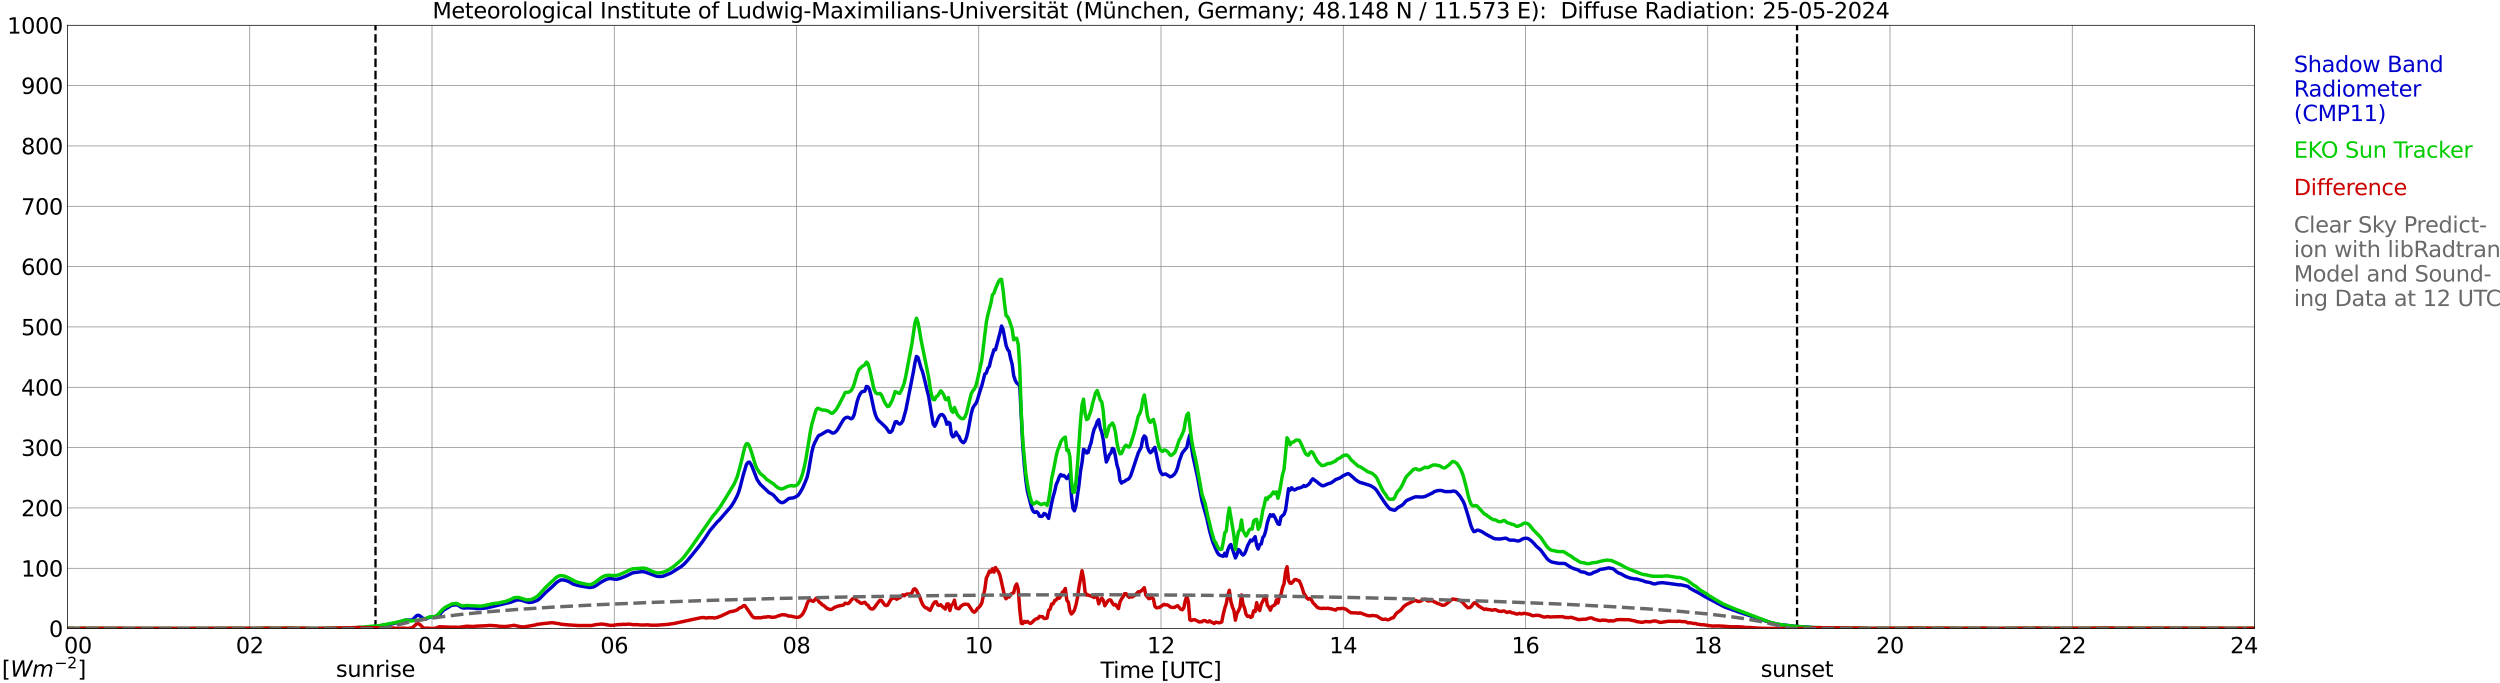 <?xml version="1.0" encoding="utf-8" standalone="no"?>
<!DOCTYPE svg PUBLIC "-//W3C//DTD SVG 1.1//EN"
  "http://www.w3.org/Graphics/SVG/1.1/DTD/svg11.dtd">
<svg xmlns:xlink="http://www.w3.org/1999/xlink" width="1085.4pt" height="296.64pt" viewBox="0 0 1085.4 296.64" xmlns="http://www.w3.org/2000/svg" version="1.1">
 <defs>
  <style type="text/css">*{stroke-linejoin: round; stroke-linecap: butt}</style>
 </defs>
 <g id="figure_1">
  <g id="patch_1">
   <path d="M 0 296.64 
L 1085.4 296.64 
L 1085.4 0 
L 0 0 
z
" style="fill: #ffffff"/>
  </g>
  <g id="axes_1">
   <g id="patch_2">
    <path d="M 29.306 272.909 
L 978.814 272.909 
L 978.814 10.976 
L 29.306 10.976 
z
" style="fill: #ffffff"/>
   </g>
   <g id="patch_3">
    <path d="M 978.814 272.909 
L 978.814 272.909 
L 978.814 10.976 
L 978.814 10.976 
z
" clip-path="url(#p9fc57bc7d6)" style="fill: #d3d3d3; opacity: 0.25; stroke: #d3d3d3; stroke-linejoin: miter"/>
   </g>
   <g id="matplotlib.axis_1">
    <g id="xtick_1">
     <g id="line2d_1">
      <path d="M 29.306 272.909 
L 29.306 10.976 
" clip-path="url(#p9fc57bc7d6)" style="fill: none; stroke: #808080; stroke-width: 0.3; stroke-linecap: square"/>
     </g>
     <g id="line2d_2"/>
     <g id="text_1">
      <!--    00 -->
      <g transform="translate(18.733 283.627) scale(0.095 -0.095)">
       <defs>
        <path id="DejaVuSans-20" transform="scale(0.016)"/>
        <path id="DejaVuSans-30" d="M 2034 4250 
Q 1547 4250 1301 3770 
Q 1056 3291 1056 2328 
Q 1056 1369 1301 889 
Q 1547 409 2034 409 
Q 2525 409 2770 889 
Q 3016 1369 3016 2328 
Q 3016 3291 2770 3770 
Q 2525 4250 2034 4250 
z
M 2034 4750 
Q 2819 4750 3233 4129 
Q 3647 3509 3647 2328 
Q 3647 1150 3233 529 
Q 2819 -91 2034 -91 
Q 1250 -91 836 529 
Q 422 1150 422 2328 
Q 422 3509 836 4129 
Q 1250 4750 2034 4750 
z
" transform="scale(0.016)"/>
       </defs>
       <use xlink:href="#DejaVuSans-20"/>
       <use xlink:href="#DejaVuSans-20" transform="translate(31.787 0)"/>
       <use xlink:href="#DejaVuSans-20" transform="translate(63.574 0)"/>
       <use xlink:href="#DejaVuSans-30" transform="translate(95.361 0)"/>
       <use xlink:href="#DejaVuSans-30" transform="translate(158.984 0)"/>
      </g>
     </g>
    </g>
    <g id="xtick_2">
     <g id="line2d_3">
      <path d="M 108.431 272.909 
L 108.431 10.976 
" clip-path="url(#p9fc57bc7d6)" style="fill: none; stroke: #808080; stroke-width: 0.3; stroke-linecap: square"/>
     </g>
     <g id="line2d_4"/>
     <g id="text_2">
      <!-- 02 -->
      <g transform="translate(102.387 283.627) scale(0.095 -0.095)">
       <defs>
        <path id="DejaVuSans-32" d="M 1228 531 
L 3431 531 
L 3431 0 
L 469 0 
L 469 531 
Q 828 903 1448 1529 
Q 2069 2156 2228 2338 
Q 2531 2678 2651 2914 
Q 2772 3150 2772 3378 
Q 2772 3750 2511 3984 
Q 2250 4219 1831 4219 
Q 1534 4219 1204 4116 
Q 875 4013 500 3803 
L 500 4441 
Q 881 4594 1212 4672 
Q 1544 4750 1819 4750 
Q 2544 4750 2975 4387 
Q 3406 4025 3406 3419 
Q 3406 3131 3298 2873 
Q 3191 2616 2906 2266 
Q 2828 2175 2409 1742 
Q 1991 1309 1228 531 
z
" transform="scale(0.016)"/>
       </defs>
       <use xlink:href="#DejaVuSans-30"/>
       <use xlink:href="#DejaVuSans-32" transform="translate(63.623 0)"/>
      </g>
     </g>
    </g>
    <g id="xtick_3">
     <g id="line2d_5">
      <path d="M 187.557 272.909 
L 187.557 10.976 
" clip-path="url(#p9fc57bc7d6)" style="fill: none; stroke: #808080; stroke-width: 0.3; stroke-linecap: square"/>
     </g>
     <g id="line2d_6"/>
     <g id="text_3">
      <!-- 04 -->
      <g transform="translate(181.513 283.627) scale(0.095 -0.095)">
       <defs>
        <path id="DejaVuSans-34" d="M 2419 4116 
L 825 1625 
L 2419 1625 
L 2419 4116 
z
M 2253 4666 
L 3047 4666 
L 3047 1625 
L 3713 1625 
L 3713 1100 
L 3047 1100 
L 3047 0 
L 2419 0 
L 2419 1100 
L 313 1100 
L 313 1709 
L 2253 4666 
z
" transform="scale(0.016)"/>
       </defs>
       <use xlink:href="#DejaVuSans-30"/>
       <use xlink:href="#DejaVuSans-34" transform="translate(63.623 0)"/>
      </g>
     </g>
    </g>
    <g id="xtick_4">
     <g id="line2d_7">
      <path d="M 266.683 272.909 
L 266.683 10.976 
" clip-path="url(#p9fc57bc7d6)" style="fill: none; stroke: #808080; stroke-width: 0.3; stroke-linecap: square"/>
     </g>
     <g id="line2d_8"/>
     <g id="text_4">
      <!-- 06 -->
      <g transform="translate(260.638 283.627) scale(0.095 -0.095)">
       <defs>
        <path id="DejaVuSans-36" d="M 2113 2584 
Q 1688 2584 1439 2293 
Q 1191 2003 1191 1497 
Q 1191 994 1439 701 
Q 1688 409 2113 409 
Q 2538 409 2786 701 
Q 3034 994 3034 1497 
Q 3034 2003 2786 2293 
Q 2538 2584 2113 2584 
z
M 3366 4563 
L 3366 3988 
Q 3128 4100 2886 4159 
Q 2644 4219 2406 4219 
Q 1781 4219 1451 3797 
Q 1122 3375 1075 2522 
Q 1259 2794 1537 2939 
Q 1816 3084 2150 3084 
Q 2853 3084 3261 2657 
Q 3669 2231 3669 1497 
Q 3669 778 3244 343 
Q 2819 -91 2113 -91 
Q 1303 -91 875 529 
Q 447 1150 447 2328 
Q 447 3434 972 4092 
Q 1497 4750 2381 4750 
Q 2619 4750 2861 4703 
Q 3103 4656 3366 4563 
z
" transform="scale(0.016)"/>
       </defs>
       <use xlink:href="#DejaVuSans-30"/>
       <use xlink:href="#DejaVuSans-36" transform="translate(63.623 0)"/>
      </g>
     </g>
    </g>
    <g id="xtick_5">
     <g id="line2d_9">
      <path d="M 345.808 272.909 
L 345.808 10.976 
" clip-path="url(#p9fc57bc7d6)" style="fill: none; stroke: #808080; stroke-width: 0.3; stroke-linecap: square"/>
     </g>
     <g id="line2d_10"/>
     <g id="text_5">
      <!-- 08 -->
      <g transform="translate(339.764 283.627) scale(0.095 -0.095)">
       <defs>
        <path id="DejaVuSans-38" d="M 2034 2216 
Q 1584 2216 1326 1975 
Q 1069 1734 1069 1313 
Q 1069 891 1326 650 
Q 1584 409 2034 409 
Q 2484 409 2743 651 
Q 3003 894 3003 1313 
Q 3003 1734 2745 1975 
Q 2488 2216 2034 2216 
z
M 1403 2484 
Q 997 2584 770 2862 
Q 544 3141 544 3541 
Q 544 4100 942 4425 
Q 1341 4750 2034 4750 
Q 2731 4750 3128 4425 
Q 3525 4100 3525 3541 
Q 3525 3141 3298 2862 
Q 3072 2584 2669 2484 
Q 3125 2378 3379 2068 
Q 3634 1759 3634 1313 
Q 3634 634 3220 271 
Q 2806 -91 2034 -91 
Q 1263 -91 848 271 
Q 434 634 434 1313 
Q 434 1759 690 2068 
Q 947 2378 1403 2484 
z
M 1172 3481 
Q 1172 3119 1398 2916 
Q 1625 2713 2034 2713 
Q 2441 2713 2670 2916 
Q 2900 3119 2900 3481 
Q 2900 3844 2670 4047 
Q 2441 4250 2034 4250 
Q 1625 4250 1398 4047 
Q 1172 3844 1172 3481 
z
" transform="scale(0.016)"/>
       </defs>
       <use xlink:href="#DejaVuSans-30"/>
       <use xlink:href="#DejaVuSans-38" transform="translate(63.623 0)"/>
      </g>
     </g>
    </g>
    <g id="xtick_6">
     <g id="line2d_11">
      <path d="M 424.934 272.909 
L 424.934 10.976 
" clip-path="url(#p9fc57bc7d6)" style="fill: none; stroke: #808080; stroke-width: 0.3; stroke-linecap: square"/>
     </g>
     <g id="line2d_12"/>
     <g id="text_6">
      <!-- 10 -->
      <g transform="translate(418.89 283.627) scale(0.095 -0.095)">
       <defs>
        <path id="DejaVuSans-31" d="M 794 531 
L 1825 531 
L 1825 4091 
L 703 3866 
L 703 4441 
L 1819 4666 
L 2450 4666 
L 2450 531 
L 3481 531 
L 3481 0 
L 794 0 
L 794 531 
z
" transform="scale(0.016)"/>
       </defs>
       <use xlink:href="#DejaVuSans-31"/>
       <use xlink:href="#DejaVuSans-30" transform="translate(63.623 0)"/>
      </g>
     </g>
    </g>
    <g id="xtick_7">
     <g id="line2d_13">
      <path d="M 504.06 272.909 
L 504.06 10.976 
" clip-path="url(#p9fc57bc7d6)" style="fill: none; stroke: #808080; stroke-width: 0.3; stroke-linecap: square"/>
     </g>
     <g id="line2d_14"/>
     <g id="text_7">
      <!-- 12 -->
      <g transform="translate(498.015 283.627) scale(0.095 -0.095)">
       <use xlink:href="#DejaVuSans-31"/>
       <use xlink:href="#DejaVuSans-32" transform="translate(63.623 0)"/>
      </g>
     </g>
    </g>
    <g id="xtick_8">
     <g id="line2d_15">
      <path d="M 583.185 272.909 
L 583.185 10.976 
" clip-path="url(#p9fc57bc7d6)" style="fill: none; stroke: #808080; stroke-width: 0.3; stroke-linecap: square"/>
     </g>
     <g id="line2d_16"/>
     <g id="text_8">
      <!-- 14 -->
      <g transform="translate(577.141 283.627) scale(0.095 -0.095)">
       <use xlink:href="#DejaVuSans-31"/>
       <use xlink:href="#DejaVuSans-34" transform="translate(63.623 0)"/>
      </g>
     </g>
    </g>
    <g id="xtick_9">
     <g id="line2d_17">
      <path d="M 662.311 272.909 
L 662.311 10.976 
" clip-path="url(#p9fc57bc7d6)" style="fill: none; stroke: #808080; stroke-width: 0.3; stroke-linecap: square"/>
     </g>
     <g id="line2d_18"/>
     <g id="text_9">
      <!-- 16 -->
      <g transform="translate(656.267 283.627) scale(0.095 -0.095)">
       <use xlink:href="#DejaVuSans-31"/>
       <use xlink:href="#DejaVuSans-36" transform="translate(63.623 0)"/>
      </g>
     </g>
    </g>
    <g id="xtick_10">
     <g id="line2d_19">
      <path d="M 741.437 272.909 
L 741.437 10.976 
" clip-path="url(#p9fc57bc7d6)" style="fill: none; stroke: #808080; stroke-width: 0.3; stroke-linecap: square"/>
     </g>
     <g id="line2d_20"/>
     <g id="text_10">
      <!-- 18 -->
      <g transform="translate(735.392 283.627) scale(0.095 -0.095)">
       <use xlink:href="#DejaVuSans-31"/>
       <use xlink:href="#DejaVuSans-38" transform="translate(63.623 0)"/>
      </g>
     </g>
    </g>
    <g id="xtick_11">
     <g id="line2d_21">
      <path d="M 820.562 272.909 
L 820.562 10.976 
" clip-path="url(#p9fc57bc7d6)" style="fill: none; stroke: #808080; stroke-width: 0.3; stroke-linecap: square"/>
     </g>
     <g id="line2d_22"/>
     <g id="text_11">
      <!-- 20 -->
      <g transform="translate(814.518 283.627) scale(0.095 -0.095)">
       <use xlink:href="#DejaVuSans-32"/>
       <use xlink:href="#DejaVuSans-30" transform="translate(63.623 0)"/>
      </g>
     </g>
    </g>
    <g id="xtick_12">
     <g id="line2d_23">
      <path d="M 899.688 272.909 
L 899.688 10.976 
" clip-path="url(#p9fc57bc7d6)" style="fill: none; stroke: #808080; stroke-width: 0.3; stroke-linecap: square"/>
     </g>
     <g id="line2d_24"/>
     <g id="text_12">
      <!-- 22 -->
      <g transform="translate(893.644 283.627) scale(0.095 -0.095)">
       <use xlink:href="#DejaVuSans-32"/>
       <use xlink:href="#DejaVuSans-32" transform="translate(63.623 0)"/>
      </g>
     </g>
    </g>
    <g id="xtick_13">
     <g id="line2d_25">
      <path d="M 978.814 272.909 
L 978.814 10.976 
" clip-path="url(#p9fc57bc7d6)" style="fill: none; stroke: #808080; stroke-width: 0.3; stroke-linecap: square"/>
     </g>
     <g id="line2d_26"/>
     <g id="text_13">
      <!-- 24    -->
      <g transform="translate(968.241 283.627) scale(0.095 -0.095)">
       <use xlink:href="#DejaVuSans-32"/>
       <use xlink:href="#DejaVuSans-34" transform="translate(63.623 0)"/>
       <use xlink:href="#DejaVuSans-20" transform="translate(127.246 0)"/>
       <use xlink:href="#DejaVuSans-20" transform="translate(159.033 0)"/>
       <use xlink:href="#DejaVuSans-20" transform="translate(190.82 0)"/>
      </g>
     </g>
    </g>
    <g id="text_14">
     <!-- Time [UTC] -->
     <g transform="translate(477.806 294.322) scale(0.095 -0.095)">
      <defs>
       <path id="DejaVuSans-54" d="M -19 4666 
L 3928 4666 
L 3928 4134 
L 2272 4134 
L 2272 0 
L 1638 0 
L 1638 4134 
L -19 4134 
L -19 4666 
z
" transform="scale(0.016)"/>
       <path id="DejaVuSans-69" d="M 603 3500 
L 1178 3500 
L 1178 0 
L 603 0 
L 603 3500 
z
M 603 4863 
L 1178 4863 
L 1178 4134 
L 603 4134 
L 603 4863 
z
" transform="scale(0.016)"/>
       <path id="DejaVuSans-6d" d="M 3328 2828 
Q 3544 3216 3844 3400 
Q 4144 3584 4550 3584 
Q 5097 3584 5394 3201 
Q 5691 2819 5691 2113 
L 5691 0 
L 5113 0 
L 5113 2094 
Q 5113 2597 4934 2840 
Q 4756 3084 4391 3084 
Q 3944 3084 3684 2787 
Q 3425 2491 3425 1978 
L 3425 0 
L 2847 0 
L 2847 2094 
Q 2847 2600 2669 2842 
Q 2491 3084 2119 3084 
Q 1678 3084 1418 2786 
Q 1159 2488 1159 1978 
L 1159 0 
L 581 0 
L 581 3500 
L 1159 3500 
L 1159 2956 
Q 1356 3278 1631 3431 
Q 1906 3584 2284 3584 
Q 2666 3584 2933 3390 
Q 3200 3197 3328 2828 
z
" transform="scale(0.016)"/>
       <path id="DejaVuSans-65" d="M 3597 1894 
L 3597 1613 
L 953 1613 
Q 991 1019 1311 708 
Q 1631 397 2203 397 
Q 2534 397 2845 478 
Q 3156 559 3463 722 
L 3463 178 
Q 3153 47 2828 -22 
Q 2503 -91 2169 -91 
Q 1331 -91 842 396 
Q 353 884 353 1716 
Q 353 2575 817 3079 
Q 1281 3584 2069 3584 
Q 2775 3584 3186 3129 
Q 3597 2675 3597 1894 
z
M 3022 2063 
Q 3016 2534 2758 2815 
Q 2500 3097 2075 3097 
Q 1594 3097 1305 2825 
Q 1016 2553 972 2059 
L 3022 2063 
z
" transform="scale(0.016)"/>
       <path id="DejaVuSans-5b" d="M 550 4863 
L 1875 4863 
L 1875 4416 
L 1125 4416 
L 1125 -397 
L 1875 -397 
L 1875 -844 
L 550 -844 
L 550 4863 
z
" transform="scale(0.016)"/>
       <path id="DejaVuSans-55" d="M 556 4666 
L 1191 4666 
L 1191 1831 
Q 1191 1081 1462 751 
Q 1734 422 2344 422 
Q 2950 422 3222 751 
Q 3494 1081 3494 1831 
L 3494 4666 
L 4128 4666 
L 4128 1753 
Q 4128 841 3676 375 
Q 3225 -91 2344 -91 
Q 1459 -91 1007 375 
Q 556 841 556 1753 
L 556 4666 
z
" transform="scale(0.016)"/>
       <path id="DejaVuSans-43" d="M 4122 4306 
L 4122 3641 
Q 3803 3938 3442 4084 
Q 3081 4231 2675 4231 
Q 1875 4231 1450 3742 
Q 1025 3253 1025 2328 
Q 1025 1406 1450 917 
Q 1875 428 2675 428 
Q 3081 428 3442 575 
Q 3803 722 4122 1019 
L 4122 359 
Q 3791 134 3420 21 
Q 3050 -91 2638 -91 
Q 1578 -91 968 557 
Q 359 1206 359 2328 
Q 359 3453 968 4101 
Q 1578 4750 2638 4750 
Q 3056 4750 3426 4639 
Q 3797 4528 4122 4306 
z
" transform="scale(0.016)"/>
       <path id="DejaVuSans-5d" d="M 1947 4863 
L 1947 -844 
L 622 -844 
L 622 -397 
L 1369 -397 
L 1369 4416 
L 622 4416 
L 622 4863 
L 1947 4863 
z
" transform="scale(0.016)"/>
      </defs>
      <use xlink:href="#DejaVuSans-54"/>
      <use xlink:href="#DejaVuSans-69" transform="translate(57.959 0)"/>
      <use xlink:href="#DejaVuSans-6d" transform="translate(85.742 0)"/>
      <use xlink:href="#DejaVuSans-65" transform="translate(183.154 0)"/>
      <use xlink:href="#DejaVuSans-20" transform="translate(244.678 0)"/>
      <use xlink:href="#DejaVuSans-5b" transform="translate(276.465 0)"/>
      <use xlink:href="#DejaVuSans-55" transform="translate(315.479 0)"/>
      <use xlink:href="#DejaVuSans-54" transform="translate(388.672 0)"/>
      <use xlink:href="#DejaVuSans-43" transform="translate(443.881 0)"/>
      <use xlink:href="#DejaVuSans-5d" transform="translate(513.705 0)"/>
     </g>
    </g>
   </g>
   <g id="matplotlib.axis_2">
    <g id="ytick_1">
     <g id="line2d_27">
      <path d="M 29.306 272.909 
L 978.814 272.909 
" clip-path="url(#p9fc57bc7d6)" style="fill: none; stroke: #808080; stroke-width: 0.3; stroke-linecap: square"/>
     </g>
     <g id="line2d_28"/>
     <g id="text_15">
      <!-- 0 -->
      <g transform="translate(21.261 276.518) scale(0.095 -0.095)">
       <use xlink:href="#DejaVuSans-30"/>
      </g>
     </g>
    </g>
    <g id="ytick_2">
     <g id="line2d_29">
      <path d="M 29.306 246.715 
L 978.814 246.715 
" clip-path="url(#p9fc57bc7d6)" style="fill: none; stroke: #808080; stroke-width: 0.3; stroke-linecap: square"/>
     </g>
     <g id="line2d_30"/>
     <g id="text_16">
      <!-- 100 -->
      <g transform="translate(9.173 250.325) scale(0.095 -0.095)">
       <use xlink:href="#DejaVuSans-31"/>
       <use xlink:href="#DejaVuSans-30" transform="translate(63.623 0)"/>
       <use xlink:href="#DejaVuSans-30" transform="translate(127.246 0)"/>
      </g>
     </g>
    </g>
    <g id="ytick_3">
     <g id="line2d_31">
      <path d="M 29.306 220.522 
L 978.814 220.522 
" clip-path="url(#p9fc57bc7d6)" style="fill: none; stroke: #808080; stroke-width: 0.3; stroke-linecap: square"/>
     </g>
     <g id="line2d_32"/>
     <g id="text_17">
      <!-- 200 -->
      <g transform="translate(9.173 224.131) scale(0.095 -0.095)">
       <use xlink:href="#DejaVuSans-32"/>
       <use xlink:href="#DejaVuSans-30" transform="translate(63.623 0)"/>
       <use xlink:href="#DejaVuSans-30" transform="translate(127.246 0)"/>
      </g>
     </g>
    </g>
    <g id="ytick_4">
     <g id="line2d_33">
      <path d="M 29.306 194.329 
L 978.814 194.329 
" clip-path="url(#p9fc57bc7d6)" style="fill: none; stroke: #808080; stroke-width: 0.3; stroke-linecap: square"/>
     </g>
     <g id="line2d_34"/>
     <g id="text_18">
      <!-- 300 -->
      <g transform="translate(9.173 197.938) scale(0.095 -0.095)">
       <defs>
        <path id="DejaVuSans-33" d="M 2597 2516 
Q 3050 2419 3304 2112 
Q 3559 1806 3559 1356 
Q 3559 666 3084 287 
Q 2609 -91 1734 -91 
Q 1441 -91 1130 -33 
Q 819 25 488 141 
L 488 750 
Q 750 597 1062 519 
Q 1375 441 1716 441 
Q 2309 441 2620 675 
Q 2931 909 2931 1356 
Q 2931 1769 2642 2001 
Q 2353 2234 1838 2234 
L 1294 2234 
L 1294 2753 
L 1863 2753 
Q 2328 2753 2575 2939 
Q 2822 3125 2822 3475 
Q 2822 3834 2567 4026 
Q 2313 4219 1838 4219 
Q 1578 4219 1281 4162 
Q 984 4106 628 3988 
L 628 4550 
Q 988 4650 1302 4700 
Q 1616 4750 1894 4750 
Q 2613 4750 3031 4423 
Q 3450 4097 3450 3541 
Q 3450 3153 3228 2886 
Q 3006 2619 2597 2516 
z
" transform="scale(0.016)"/>
       </defs>
       <use xlink:href="#DejaVuSans-33"/>
       <use xlink:href="#DejaVuSans-30" transform="translate(63.623 0)"/>
       <use xlink:href="#DejaVuSans-30" transform="translate(127.246 0)"/>
      </g>
     </g>
    </g>
    <g id="ytick_5">
     <g id="line2d_35">
      <path d="M 29.306 168.136 
L 978.814 168.136 
" clip-path="url(#p9fc57bc7d6)" style="fill: none; stroke: #808080; stroke-width: 0.3; stroke-linecap: square"/>
     </g>
     <g id="line2d_36"/>
     <g id="text_19">
      <!-- 400 -->
      <g transform="translate(9.173 171.745) scale(0.095 -0.095)">
       <use xlink:href="#DejaVuSans-34"/>
       <use xlink:href="#DejaVuSans-30" transform="translate(63.623 0)"/>
       <use xlink:href="#DejaVuSans-30" transform="translate(127.246 0)"/>
      </g>
     </g>
    </g>
    <g id="ytick_6">
     <g id="line2d_37">
      <path d="M 29.306 141.942 
L 978.814 141.942 
" clip-path="url(#p9fc57bc7d6)" style="fill: none; stroke: #808080; stroke-width: 0.3; stroke-linecap: square"/>
     </g>
     <g id="line2d_38"/>
     <g id="text_20">
      <!-- 500 -->
      <g transform="translate(9.173 145.551) scale(0.095 -0.095)">
       <defs>
        <path id="DejaVuSans-35" d="M 691 4666 
L 3169 4666 
L 3169 4134 
L 1269 4134 
L 1269 2991 
Q 1406 3038 1543 3061 
Q 1681 3084 1819 3084 
Q 2600 3084 3056 2656 
Q 3513 2228 3513 1497 
Q 3513 744 3044 326 
Q 2575 -91 1722 -91 
Q 1428 -91 1123 -41 
Q 819 9 494 109 
L 494 744 
Q 775 591 1075 516 
Q 1375 441 1709 441 
Q 2250 441 2565 725 
Q 2881 1009 2881 1497 
Q 2881 1984 2565 2268 
Q 2250 2553 1709 2553 
Q 1456 2553 1204 2497 
Q 953 2441 691 2322 
L 691 4666 
z
" transform="scale(0.016)"/>
       </defs>
       <use xlink:href="#DejaVuSans-35"/>
       <use xlink:href="#DejaVuSans-30" transform="translate(63.623 0)"/>
       <use xlink:href="#DejaVuSans-30" transform="translate(127.246 0)"/>
      </g>
     </g>
    </g>
    <g id="ytick_7">
     <g id="line2d_39">
      <path d="M 29.306 115.749 
L 978.814 115.749 
" clip-path="url(#p9fc57bc7d6)" style="fill: none; stroke: #808080; stroke-width: 0.3; stroke-linecap: square"/>
     </g>
     <g id="line2d_40"/>
     <g id="text_21">
      <!-- 600 -->
      <g transform="translate(9.173 119.358) scale(0.095 -0.095)">
       <use xlink:href="#DejaVuSans-36"/>
       <use xlink:href="#DejaVuSans-30" transform="translate(63.623 0)"/>
       <use xlink:href="#DejaVuSans-30" transform="translate(127.246 0)"/>
      </g>
     </g>
    </g>
    <g id="ytick_8">
     <g id="line2d_41">
      <path d="M 29.306 89.556 
L 978.814 89.556 
" clip-path="url(#p9fc57bc7d6)" style="fill: none; stroke: #808080; stroke-width: 0.3; stroke-linecap: square"/>
     </g>
     <g id="line2d_42"/>
     <g id="text_22">
      <!-- 700 -->
      <g transform="translate(9.173 93.165) scale(0.095 -0.095)">
       <defs>
        <path id="DejaVuSans-37" d="M 525 4666 
L 3525 4666 
L 3525 4397 
L 1831 0 
L 1172 0 
L 2766 4134 
L 525 4134 
L 525 4666 
z
" transform="scale(0.016)"/>
       </defs>
       <use xlink:href="#DejaVuSans-37"/>
       <use xlink:href="#DejaVuSans-30" transform="translate(63.623 0)"/>
       <use xlink:href="#DejaVuSans-30" transform="translate(127.246 0)"/>
      </g>
     </g>
    </g>
    <g id="ytick_9">
     <g id="line2d_43">
      <path d="M 29.306 63.362 
L 978.814 63.362 
" clip-path="url(#p9fc57bc7d6)" style="fill: none; stroke: #808080; stroke-width: 0.3; stroke-linecap: square"/>
     </g>
     <g id="line2d_44"/>
     <g id="text_23">
      <!-- 800 -->
      <g transform="translate(9.173 66.972) scale(0.095 -0.095)">
       <use xlink:href="#DejaVuSans-38"/>
       <use xlink:href="#DejaVuSans-30" transform="translate(63.623 0)"/>
       <use xlink:href="#DejaVuSans-30" transform="translate(127.246 0)"/>
      </g>
     </g>
    </g>
    <g id="ytick_10">
     <g id="line2d_45">
      <path d="M 29.306 37.169 
L 978.814 37.169 
" clip-path="url(#p9fc57bc7d6)" style="fill: none; stroke: #808080; stroke-width: 0.3; stroke-linecap: square"/>
     </g>
     <g id="line2d_46"/>
     <g id="text_24">
      <!-- 900 -->
      <g transform="translate(9.173 40.778) scale(0.095 -0.095)">
       <defs>
        <path id="DejaVuSans-39" d="M 703 97 
L 703 672 
Q 941 559 1184 500 
Q 1428 441 1663 441 
Q 2288 441 2617 861 
Q 2947 1281 2994 2138 
Q 2813 1869 2534 1725 
Q 2256 1581 1919 1581 
Q 1219 1581 811 2004 
Q 403 2428 403 3163 
Q 403 3881 828 4315 
Q 1253 4750 1959 4750 
Q 2769 4750 3195 4129 
Q 3622 3509 3622 2328 
Q 3622 1225 3098 567 
Q 2575 -91 1691 -91 
Q 1453 -91 1209 -44 
Q 966 3 703 97 
z
M 1959 2075 
Q 2384 2075 2632 2365 
Q 2881 2656 2881 3163 
Q 2881 3666 2632 3958 
Q 2384 4250 1959 4250 
Q 1534 4250 1286 3958 
Q 1038 3666 1038 3163 
Q 1038 2656 1286 2365 
Q 1534 2075 1959 2075 
z
" transform="scale(0.016)"/>
       </defs>
       <use xlink:href="#DejaVuSans-39"/>
       <use xlink:href="#DejaVuSans-30" transform="translate(63.623 0)"/>
       <use xlink:href="#DejaVuSans-30" transform="translate(127.246 0)"/>
      </g>
     </g>
    </g>
    <g id="ytick_11">
     <g id="line2d_47">
      <path d="M 29.306 10.976 
L 978.814 10.976 
" clip-path="url(#p9fc57bc7d6)" style="fill: none; stroke: #808080; stroke-width: 0.3; stroke-linecap: square"/>
     </g>
     <g id="line2d_48"/>
     <g id="text_25">
      <!-- 1000 -->
      <g transform="translate(3.128 14.585) scale(0.095 -0.095)">
       <use xlink:href="#DejaVuSans-31"/>
       <use xlink:href="#DejaVuSans-30" transform="translate(63.623 0)"/>
       <use xlink:href="#DejaVuSans-30" transform="translate(127.246 0)"/>
       <use xlink:href="#DejaVuSans-30" transform="translate(190.869 0)"/>
      </g>
     </g>
    </g>
   </g>
   <g id="line2d_49">
    <path d="M 163.028 272.909 
L 163.028 10.976 
" clip-path="url(#p9fc57bc7d6)" style="fill: none; stroke-dasharray: 3.7,1.6; stroke-dashoffset: 0; stroke: #000000"/>
   </g>
   <g id="line2d_50">
    <path d="M 780.208 272.909 
L 780.208 10.976 
" clip-path="url(#p9fc57bc7d6)" style="fill: none; stroke-dasharray: 3.7,1.6; stroke-dashoffset: 0; stroke: #000000"/>
   </g>
   <g id="line2d_51">
    <path d="M 29.306 272.909 
L 155.907 272.909 
L 156.566 272.712 
L 158.544 272.663 
L 159.863 272.461 
L 164.479 272.058 
L 165.138 271.908 
L 166.457 271.353 
L 167.116 271.253 
L 168.435 271.353 
L 171.073 270.648 
L 172.391 270.295 
L 173.71 269.993 
L 176.348 269.236 
L 178.985 269.187 
L 180.963 267.222 
L 181.623 267.123 
L 182.282 267.374 
L 183.601 268.432 
L 184.26 268.634 
L 184.92 268.634 
L 186.898 267.877 
L 188.876 267.675 
L 189.535 267.626 
L 190.195 267.374 
L 190.854 266.819 
L 192.173 265.308 
L 192.832 264.755 
L 196.129 262.79 
L 198.107 262.589 
L 198.767 262.688 
L 200.085 263.594 
L 200.745 263.898 
L 201.404 263.998 
L 202.723 263.898 
L 205.36 263.998 
L 207.339 264.249 
L 209.317 264.15 
L 211.295 263.948 
L 221.845 261.431 
L 223.164 260.925 
L 224.482 260.472 
L 225.801 260.472 
L 227.12 260.826 
L 228.439 261.279 
L 229.757 261.58 
L 231.076 261.431 
L 233.054 260.776 
L 233.714 260.373 
L 234.373 259.817 
L 237.011 257.148 
L 239.648 254.83 
L 241.626 252.918 
L 242.286 252.413 
L 243.604 251.758 
L 244.923 251.807 
L 246.242 252.211 
L 246.901 252.462 
L 248.88 253.623 
L 251.517 254.327 
L 253.495 254.681 
L 256.133 255.082 
L 257.451 254.883 
L 258.77 254.277 
L 260.748 252.866 
L 263.386 251.456 
L 264.705 251.153 
L 266.023 251.305 
L 266.683 251.456 
L 268.002 251.456 
L 269.32 251.103 
L 271.958 250.045 
L 274.595 248.735 
L 275.914 248.533 
L 278.552 248.182 
L 279.87 248.282 
L 281.849 248.989 
L 285.145 250.197 
L 286.464 250.299 
L 287.783 250.197 
L 291.08 248.887 
L 295.696 246.016 
L 297.014 244.908 
L 298.333 243.496 
L 300.311 241.131 
L 302.949 237.857 
L 304.927 235.287 
L 306.246 233.373 
L 308.224 230.35 
L 311.521 226.471 
L 312.18 225.918 
L 317.455 219.823 
L 318.774 217.706 
L 320.093 215.137 
L 320.752 213.476 
L 321.411 211.26 
L 322.73 206.071 
L 324.049 201.689 
L 324.708 200.783 
L 325.368 200.631 
L 326.027 201.537 
L 326.686 202.999 
L 328.665 208.135 
L 329.983 210.152 
L 333.94 213.929 
L 335.258 214.534 
L 335.918 215.087 
L 337.896 217.355 
L 338.555 217.858 
L 339.215 218.212 
L 339.874 218.212 
L 340.533 217.908 
L 341.852 216.902 
L 342.512 216.397 
L 344.49 216.145 
L 345.808 215.54 
L 346.468 215.037 
L 347.127 214.231 
L 348.446 211.915 
L 349.765 208.892 
L 350.424 207.13 
L 351.083 204.206 
L 352.402 196.5 
L 353.062 193.831 
L 353.721 192.218 
L 355.04 189.651 
L 355.699 188.944 
L 356.359 188.744 
L 358.996 187.131 
L 359.655 187.081 
L 360.315 187.333 
L 360.974 187.786 
L 361.634 188.037 
L 362.293 187.888 
L 362.952 187.333 
L 363.612 186.578 
L 364.93 184.31 
L 366.249 182.094 
L 366.909 181.489 
L 367.568 181.188 
L 368.227 181.188 
L 369.546 181.843 
L 370.206 181.439 
L 370.865 179.978 
L 372.184 174.186 
L 372.843 172.271 
L 373.502 170.912 
L 374.162 170.105 
L 375.481 169.804 
L 376.14 167.79 
L 376.799 167.939 
L 377.459 169.099 
L 378.118 171.567 
L 379.437 177.811 
L 380.096 180.179 
L 380.756 181.691 
L 381.415 182.547 
L 382.734 183.757 
L 384.712 185.669 
L 386.031 187.634 
L 386.69 187.634 
L 387.349 186.929 
L 388.668 183.152 
L 389.328 183.05 
L 389.987 183.857 
L 390.646 184.108 
L 391.306 183.705 
L 391.965 182.699 
L 393.284 178.013 
L 396.581 161.291 
L 397.24 157.462 
L 397.899 154.743 
L 398.559 155.196 
L 399.878 159.73 
L 400.537 161.441 
L 401.196 163.96 
L 402.515 169.553 
L 403.175 172.07 
L 405.153 184.108 
L 405.812 185.067 
L 406.471 183.807 
L 407.131 182.044 
L 407.79 180.685 
L 408.45 180.03 
L 409.109 179.978 
L 409.768 180.583 
L 410.428 181.843 
L 411.087 184.21 
L 411.746 183.354 
L 412.406 183.705 
L 413.065 188.543 
L 413.725 189.651 
L 414.384 189.247 
L 415.043 187.584 
L 415.703 188.844 
L 416.362 189.499 
L 417.022 191.06 
L 417.681 191.817 
L 418.34 192.218 
L 419 191.463 
L 419.659 189.75 
L 420.318 186.979 
L 421.637 179.726 
L 422.297 177.308 
L 422.956 176.101 
L 423.615 175.344 
L 424.275 173.882 
L 425.593 169.401 
L 426.253 167.486 
L 427.572 162.349 
L 428.231 161.946 
L 428.89 159.932 
L 429.55 159.075 
L 430.209 156.152 
L 431.528 151.82 
L 432.187 151.872 
L 434.165 144.467 
L 434.825 141.544 
L 435.484 142.956 
L 436.803 149.957 
L 437.462 151.72 
L 438.122 152.527 
L 438.781 155.749 
L 439.44 158.166 
L 440.1 163.104 
L 440.759 165.118 
L 441.419 166.278 
L 442.078 166.781 
L 442.737 167.688 
L 444.056 193.679 
L 444.716 201.941 
L 445.375 208.439 
L 446.034 213.172 
L 447.353 218.463 
L 448.012 220.779 
L 448.672 222.141 
L 449.331 222.492 
L 449.991 222.141 
L 450.65 222.694 
L 451.309 224.105 
L 451.969 224.205 
L 452.628 224.053 
L 453.287 222.945 
L 453.947 223.197 
L 454.606 224.003 
L 455.266 225.061 
L 456.584 218.411 
L 457.244 215.593 
L 457.903 213.274 
L 458.563 210.354 
L 459.222 208.892 
L 459.881 207.027 
L 460.541 206.022 
L 461.2 206.624 
L 461.859 206.425 
L 463.178 207.784 
L 464.497 205.82 
L 465.156 215.087 
L 465.816 220.679 
L 466.475 221.787 
L 467.134 219.621 
L 468.453 210.503 
L 469.113 204.56 
L 469.772 200.882 
L 470.431 195.091 
L 471.091 195.492 
L 471.75 196.702 
L 472.409 196.451 
L 473.069 194.083 
L 473.728 192.168 
L 474.388 188.794 
L 475.047 186.274 
L 475.706 185.067 
L 476.366 183.05 
L 477.025 182.196 
L 477.685 185.973 
L 478.344 187.686 
L 479.003 190.96 
L 479.663 196.348 
L 480.322 200.581 
L 480.981 199.272 
L 481.641 197.357 
L 482.3 196.752 
L 482.96 194.688 
L 483.619 195.091 
L 484.278 198.164 
L 484.938 201.891 
L 485.597 203.955 
L 486.256 208.589 
L 486.916 209.749 
L 487.575 209.144 
L 488.235 209.044 
L 488.894 208.439 
L 489.553 208.188 
L 490.213 207.682 
L 490.872 206.624 
L 494.169 196.702 
L 495.488 194.083 
L 496.147 190.455 
L 496.807 189.247 
L 497.466 189.902 
L 498.125 193.983 
L 498.785 195.644 
L 499.444 196.55 
L 500.103 196.047 
L 500.763 194.939 
L 501.422 194.235 
L 503.4 203.806 
L 504.06 205.314 
L 504.719 206.071 
L 506.038 205.77 
L 508.016 207.027 
L 508.675 206.826 
L 509.335 206.373 
L 509.994 205.718 
L 510.654 204.66 
L 511.313 202.847 
L 511.972 200.178 
L 513.291 196.652 
L 515.269 194.235 
L 515.929 191.11 
L 516.588 188.844 
L 517.247 193.881 
L 517.907 197.962 
L 519.885 207.027 
L 521.863 217.607 
L 523.841 224.608 
L 525.16 230.502 
L 526.479 235.185 
L 527.797 238.36 
L 528.457 239.769 
L 529.116 240.728 
L 529.776 241.131 
L 531.094 241.532 
L 531.754 240.172 
L 532.413 241.432 
L 533.073 238.763 
L 533.732 237.15 
L 534.391 236.395 
L 536.369 242.239 
L 537.029 240.827 
L 537.688 238.562 
L 538.348 239.167 
L 539.007 240.374 
L 539.666 240.979 
L 540.326 240.424 
L 540.985 238.912 
L 541.644 236.948 
L 542.963 234.481 
L 543.623 234.884 
L 544.941 233.019 
L 545.601 236.746 
L 546.26 238.36 
L 546.919 236.395 
L 547.579 236.194 
L 548.238 233.422 
L 548.898 232.566 
L 549.557 230.35 
L 550.216 227.026 
L 550.876 224.91 
L 551.535 223.451 
L 552.195 224.105 
L 552.854 223.451 
L 553.513 224.608 
L 554.832 227.429 
L 555.491 227.681 
L 556.151 224.456 
L 557.47 223.299 
L 558.129 221.536 
L 559.448 212.167 
L 560.107 212.821 
L 560.766 211.763 
L 561.426 212.468 
L 562.085 212.719 
L 563.404 211.965 
L 564.063 211.915 
L 565.382 211.41 
L 566.042 210.807 
L 566.701 211.208 
L 568.02 210.404 
L 568.679 209.699 
L 569.338 208.589 
L 569.998 207.884 
L 570.657 208.439 
L 571.317 208.843 
L 572.635 209.951 
L 573.954 210.857 
L 574.613 210.907 
L 576.592 210.05 
L 577.91 209.647 
L 579.229 208.74 
L 579.889 208.188 
L 581.207 207.735 
L 581.867 207.431 
L 583.185 206.524 
L 585.164 205.618 
L 585.823 205.87 
L 587.142 206.978 
L 588.46 208.188 
L 589.779 209.094 
L 590.439 209.445 
L 591.757 209.799 
L 593.076 210.202 
L 595.054 210.857 
L 596.373 211.664 
L 597.032 212.167 
L 597.692 212.921 
L 599.67 215.944 
L 601.648 218.867 
L 602.967 220.478 
L 603.626 221.083 
L 604.945 221.434 
L 605.604 221.536 
L 606.923 220.375 
L 608.901 219.218 
L 609.561 218.563 
L 610.22 217.706 
L 610.879 217.203 
L 614.176 215.792 
L 614.836 215.692 
L 617.473 215.792 
L 618.792 215.54 
L 622.089 213.929 
L 622.748 213.426 
L 624.067 213.023 
L 625.386 212.921 
L 626.045 213.023 
L 627.364 213.426 
L 630.001 213.426 
L 630.661 213.225 
L 631.32 213.225 
L 631.98 213.426 
L 632.639 213.979 
L 633.958 215.54 
L 635.276 217.706 
L 635.936 219.268 
L 637.255 223.5 
L 638.573 228.084 
L 639.233 229.695 
L 639.892 230.803 
L 640.552 230.704 
L 641.211 230.198 
L 641.87 230.198 
L 643.189 230.704 
L 645.167 231.963 
L 648.464 233.726 
L 649.123 233.928 
L 651.102 234.027 
L 653.739 233.624 
L 654.399 233.928 
L 655.058 234.381 
L 655.717 234.53 
L 657.036 234.481 
L 659.014 234.884 
L 659.674 234.782 
L 660.992 234.027 
L 661.652 233.776 
L 662.311 233.674 
L 662.97 233.726 
L 663.63 233.928 
L 664.949 234.884 
L 666.267 236.243 
L 666.927 237.05 
L 668.905 238.813 
L 671.542 242.388 
L 672.202 243.096 
L 673.521 243.949 
L 674.839 244.253 
L 676.817 244.604 
L 678.136 244.604 
L 679.455 244.657 
L 682.092 246.37 
L 683.411 246.922 
L 684.73 247.326 
L 685.389 247.577 
L 686.049 248.08 
L 686.708 248.334 
L 687.368 248.334 
L 688.027 248.484 
L 689.346 249.138 
L 690.005 249.241 
L 690.664 249.188 
L 691.324 248.887 
L 691.983 248.434 
L 692.643 248.282 
L 693.961 247.729 
L 694.621 247.224 
L 695.939 247.074 
L 698.577 246.519 
L 699.236 246.77 
L 699.896 246.77 
L 700.555 247.074 
L 701.874 248.232 
L 702.533 248.685 
L 703.852 249.188 
L 705.83 250.299 
L 707.808 251.003 
L 709.786 251.354 
L 710.446 251.354 
L 713.083 252.062 
L 714.402 252.564 
L 716.38 252.918 
L 717.699 253.421 
L 718.358 253.521 
L 719.018 253.421 
L 719.677 253.17 
L 721.655 252.968 
L 724.293 253.269 
L 728.909 253.924 
L 729.568 253.874 
L 732.865 254.579 
L 733.524 255.234 
L 735.502 256.391 
L 736.821 257.046 
L 740.118 258.961 
L 741.437 259.665 
L 748.69 263.495 
L 750.668 264.2 
L 755.284 265.863 
L 760.559 267.576 
L 763.196 268.482 
L 767.153 269.792 
L 769.131 270.447 
L 772.428 271.151 
L 775.725 271.505 
L 779.021 271.908 
L 786.275 272.361 
L 786.934 272.909 
L 978.154 272.909 
L 978.154 272.909 
" clip-path="url(#p9fc57bc7d6)" style="fill: none; stroke: #0000cc; stroke-width: 1.5; stroke-linecap: square"/>
   </g>
   <g id="line2d_52">
    <path d="M 28.646 272.798 
L 31.943 272.774 
L 33.262 272.87 
L 35.9 272.772 
L 38.537 272.796 
L 42.493 272.78 
L 48.428 272.799 
L 61.615 272.821 
L 65.572 272.834 
L 74.803 272.837 
L 77.441 272.858 
L 104.475 272.771 
L 110.41 272.821 
L 115.685 272.714 
L 117.003 272.705 
L 118.982 272.787 
L 126.235 272.688 
L 128.872 272.768 
L 130.191 272.754 
L 133.488 272.756 
L 134.807 272.841 
L 138.104 272.837 
L 154.588 272.483 
L 156.566 272.32 
L 157.885 272.251 
L 159.863 272.078 
L 161.182 271.89 
L 163.819 271.768 
L 165.798 271.418 
L 173.051 270.021 
L 175.688 269.25 
L 176.348 269.167 
L 178.326 269.596 
L 182.282 269.156 
L 184.26 268.734 
L 186.238 267.922 
L 186.898 267.778 
L 188.876 267.704 
L 189.535 267.373 
L 190.854 265.994 
L 192.173 264.571 
L 193.492 263.575 
L 196.129 262.243 
L 198.107 261.947 
L 199.426 262.546 
L 200.745 263.103 
L 201.404 263.06 
L 202.063 262.899 
L 203.382 262.913 
L 208.657 263.17 
L 210.635 262.855 
L 213.932 262.101 
L 216.57 261.78 
L 217.889 261.447 
L 219.207 261.189 
L 220.526 260.76 
L 221.845 260.227 
L 223.164 259.5 
L 224.482 259.358 
L 225.142 259.385 
L 228.439 260.415 
L 230.417 260.365 
L 231.736 259.794 
L 232.395 259.455 
L 233.714 258.473 
L 235.033 257.064 
L 237.011 254.881 
L 241.626 250.578 
L 242.945 249.955 
L 243.604 249.877 
L 244.923 250.086 
L 246.242 250.556 
L 250.198 252.616 
L 252.176 253.169 
L 255.473 253.835 
L 256.133 253.851 
L 256.792 253.71 
L 258.111 252.969 
L 258.77 252.539 
L 260.089 251.458 
L 261.408 250.538 
L 262.726 249.962 
L 264.045 249.709 
L 265.364 249.822 
L 266.683 249.929 
L 268.002 249.75 
L 268.661 249.6 
L 271.298 248.483 
L 273.936 247.174 
L 274.595 246.992 
L 279.211 246.643 
L 280.53 246.839 
L 281.189 247.094 
L 282.508 247.761 
L 283.827 248.331 
L 285.145 248.724 
L 286.464 248.73 
L 287.783 248.493 
L 289.761 247.717 
L 292.399 246.016 
L 295.696 243.188 
L 297.014 241.762 
L 299.652 238.223 
L 309.543 223.992 
L 310.861 222.482 
L 312.839 219.782 
L 316.136 214.46 
L 318.774 210.059 
L 320.093 206.983 
L 321.411 202.171 
L 323.39 193.972 
L 324.049 192.681 
L 324.708 192.672 
L 325.368 193.715 
L 326.027 195.554 
L 328.005 202.015 
L 328.665 203.492 
L 329.983 205.507 
L 331.302 206.565 
L 331.961 207.098 
L 332.621 207.964 
L 335.918 210.167 
L 336.577 210.828 
L 337.896 211.841 
L 339.215 212.291 
L 339.874 212.173 
L 341.193 211.567 
L 341.852 211.214 
L 343.171 210.837 
L 344.49 210.964 
L 345.149 210.927 
L 345.808 210.68 
L 346.468 210.12 
L 347.127 209.114 
L 347.787 207.585 
L 348.446 205.639 
L 349.105 203.048 
L 349.765 200.006 
L 351.083 192.022 
L 351.743 187.823 
L 352.402 184.463 
L 353.721 179.799 
L 354.38 177.817 
L 355.04 177.227 
L 357.018 178.024 
L 358.337 178.08 
L 359.655 178.518 
L 360.974 179.441 
L 361.634 179.331 
L 362.952 177.934 
L 364.271 175.691 
L 366.249 171.841 
L 366.909 170.46 
L 367.568 170.305 
L 368.227 170.336 
L 368.887 170.062 
L 369.546 169.53 
L 370.206 168.483 
L 370.865 166.686 
L 372.184 162.152 
L 372.843 160.549 
L 374.162 159.178 
L 375.481 158.392 
L 376.14 157.218 
L 376.799 157.786 
L 377.459 159.979 
L 379.437 168.935 
L 380.096 170.35 
L 380.756 170.919 
L 381.415 170.945 
L 382.074 170.797 
L 382.734 171.561 
L 384.053 174.603 
L 384.712 175.681 
L 385.371 176.531 
L 386.031 176.294 
L 387.349 173.838 
L 388.668 169.975 
L 389.987 170.651 
L 390.646 170.76 
L 391.306 169.613 
L 391.965 168.019 
L 392.624 166.123 
L 393.284 163.184 
L 395.921 149.198 
L 397.24 140.172 
L 397.899 138.16 
L 398.559 140.045 
L 399.218 143.442 
L 399.878 147.62 
L 403.175 163.811 
L 403.834 168.376 
L 404.493 171.63 
L 405.153 173.46 
L 405.812 173.53 
L 406.471 172.162 
L 407.131 171.806 
L 408.45 169.67 
L 409.109 170.395 
L 409.768 171.52 
L 410.428 173.368 
L 411.087 173.523 
L 411.746 172.62 
L 412.406 175.868 
L 413.065 178.356 
L 413.725 178.998 
L 414.384 176.902 
L 415.703 180.133 
L 417.022 181.478 
L 417.681 181.774 
L 418.34 181.749 
L 419 180.86 
L 419.659 179.174 
L 421.637 171.009 
L 422.297 169.775 
L 422.956 168.996 
L 423.615 167.755 
L 424.275 165.24 
L 426.253 156.366 
L 427.572 145.318 
L 428.231 139.921 
L 428.89 136.688 
L 430.209 131.626 
L 430.869 128.015 
L 431.528 127.318 
L 432.187 125.357 
L 433.506 122.295 
L 434.165 121.372 
L 434.825 121.286 
L 435.484 125.942 
L 436.144 132.03 
L 436.803 137.007 
L 437.462 137.521 
L 438.122 138.852 
L 439.44 142.862 
L 440.1 147.516 
L 440.759 146.871 
L 441.419 146.895 
L 442.078 149.642 
L 442.737 159.428 
L 443.397 179.49 
L 444.056 191.522 
L 445.375 205.736 
L 446.034 210.062 
L 446.694 213.468 
L 447.353 216.248 
L 448.012 218.148 
L 448.672 218.805 
L 449.331 218.541 
L 449.991 217.885 
L 451.969 219.053 
L 452.628 218.875 
L 453.287 218.561 
L 453.947 218.783 
L 454.606 219.385 
L 455.266 217.176 
L 455.925 213.008 
L 456.584 207.736 
L 457.244 204.851 
L 458.563 197.944 
L 459.222 195.384 
L 459.881 193.866 
L 460.541 191.881 
L 461.2 190.864 
L 461.859 190.145 
L 462.519 189.777 
L 463.178 195.508 
L 463.838 195.36 
L 464.497 198.201 
L 465.156 208.751 
L 465.816 213.688 
L 466.475 213.71 
L 467.134 209.345 
L 467.794 201.793 
L 469.113 183.04 
L 469.772 175.751 
L 470.431 173.301 
L 471.091 179.523 
L 471.75 182.169 
L 472.409 181.801 
L 473.728 177.997 
L 474.388 174.982 
L 475.706 170.495 
L 476.366 169.548 
L 477.025 171.449 
L 477.685 173.72 
L 478.344 174.434 
L 479.003 178.678 
L 479.663 186.421 
L 480.322 189.65 
L 481.641 184.879 
L 482.3 184.421 
L 482.96 183.631 
L 483.619 184.849 
L 484.278 187.684 
L 484.938 192.252 
L 485.597 195.292 
L 486.256 197.021 
L 486.916 196.874 
L 488.235 193.91 
L 488.894 193.283 
L 489.553 193.936 
L 490.213 194.093 
L 490.872 192.8 
L 492.191 188.643 
L 492.85 186.252 
L 494.169 180.739 
L 494.828 179.576 
L 495.488 177.697 
L 496.147 173.464 
L 496.807 171.476 
L 497.466 175.362 
L 498.125 180.302 
L 498.785 182.653 
L 499.444 183.411 
L 500.103 182.526 
L 500.763 182.108 
L 501.422 184.585 
L 502.741 192.232 
L 503.4 194.605 
L 504.06 195.627 
L 504.719 195.981 
L 505.379 195.371 
L 506.038 195.497 
L 506.697 195.898 
L 507.357 196.582 
L 508.016 197.584 
L 508.675 197.643 
L 509.994 196.526 
L 510.654 194.982 
L 511.972 191.059 
L 512.632 189.985 
L 513.95 186.881 
L 514.61 183.057 
L 515.269 180.195 
L 515.929 179.37 
L 517.247 190.373 
L 517.907 194.179 
L 519.226 200.036 
L 521.863 214.634 
L 523.182 218.455 
L 524.501 224.703 
L 525.16 227.116 
L 525.819 230.118 
L 527.138 234.645 
L 527.797 235.555 
L 528.457 237.134 
L 529.116 238.21 
L 529.776 238.532 
L 530.435 238.452 
L 531.094 235.313 
L 531.754 231.302 
L 532.413 230.536 
L 533.073 224.323 
L 533.732 220.536 
L 535.71 232.419 
L 536.369 238.581 
L 537.029 234.274 
L 537.688 230.849 
L 538.348 229.985 
L 539.007 225.76 
L 539.666 230.4 
L 540.985 232.715 
L 541.644 231.65 
L 542.304 230.158 
L 542.963 229.636 
L 543.623 229.699 
L 544.282 226.212 
L 544.941 225.629 
L 545.601 225.494 
L 546.26 229.786 
L 546.919 228.584 
L 547.579 225.606 
L 548.238 221.614 
L 548.898 219.26 
L 549.557 216.191 
L 550.216 216.831 
L 550.876 215.635 
L 551.535 215.475 
L 552.854 213.564 
L 553.513 214.346 
L 554.173 213.54 
L 554.832 216.344 
L 555.491 213.724 
L 556.81 206.06 
L 557.47 203.86 
L 558.788 190.049 
L 559.448 191.28 
L 560.107 193.13 
L 560.766 192.052 
L 561.426 191.98 
L 562.745 191.054 
L 563.404 191.045 
L 564.063 191.159 
L 564.723 192.288 
L 566.701 196.766 
L 567.36 197.493 
L 568.02 197.652 
L 568.679 196.593 
L 569.338 196.093 
L 569.998 196.584 
L 571.976 200.264 
L 573.295 201.645 
L 573.954 202.176 
L 575.273 201.889 
L 576.592 201.172 
L 577.251 201.264 
L 578.57 200.796 
L 579.229 200.381 
L 579.889 200.157 
L 580.548 199.367 
L 581.867 198.796 
L 583.185 197.755 
L 583.845 197.715 
L 584.504 197.474 
L 585.164 197.854 
L 585.823 198.503 
L 586.482 199.498 
L 589.12 201.91 
L 589.779 202.437 
L 590.439 202.593 
L 593.076 204.278 
L 593.736 204.775 
L 595.714 205.493 
L 597.032 206.599 
L 597.692 207.424 
L 600.329 212.947 
L 600.989 213.953 
L 601.648 214.736 
L 602.307 215.918 
L 602.967 216.593 
L 603.626 216.792 
L 604.286 216.688 
L 604.945 216.733 
L 605.604 215.844 
L 606.264 214.264 
L 606.923 213.258 
L 607.582 212.589 
L 608.242 211.639 
L 608.901 210.375 
L 610.22 207.543 
L 610.879 206.63 
L 613.517 203.95 
L 614.176 203.59 
L 614.836 203.498 
L 615.495 203.96 
L 616.154 204.028 
L 616.814 203.881 
L 618.792 202.811 
L 619.451 203.023 
L 620.111 202.977 
L 620.77 202.543 
L 621.429 202.292 
L 622.089 201.905 
L 623.408 201.848 
L 624.067 202.107 
L 624.726 202.127 
L 625.386 202.409 
L 626.045 202.869 
L 626.705 203.136 
L 627.364 203.123 
L 629.342 201.641 
L 630.001 200.903 
L 630.661 200.362 
L 631.32 200.464 
L 631.98 200.826 
L 632.639 201.328 
L 633.958 203.408 
L 634.617 204.791 
L 635.276 206.572 
L 636.595 211.525 
L 637.255 214.477 
L 637.914 216.848 
L 638.573 218.696 
L 639.233 219.52 
L 639.892 219.711 
L 640.552 219.465 
L 641.211 219.621 
L 644.508 223.196 
L 645.167 223.42 
L 645.827 224.05 
L 646.486 224.395 
L 647.145 224.996 
L 648.464 225.652 
L 649.123 225.689 
L 649.783 225.965 
L 650.442 226.399 
L 651.102 226.509 
L 651.761 226.5 
L 652.42 226.121 
L 653.08 225.959 
L 653.739 226.375 
L 654.399 226.936 
L 655.717 227.295 
L 656.377 227.653 
L 657.036 227.678 
L 658.355 228.469 
L 659.014 228.521 
L 659.674 228.147 
L 660.333 227.993 
L 661.652 227.112 
L 662.97 227.224 
L 663.63 227.593 
L 664.289 228.246 
L 665.608 229.955 
L 666.927 231.275 
L 668.905 233.314 
L 671.542 237.214 
L 672.861 238.521 
L 673.521 238.842 
L 675.499 239.27 
L 676.158 239.447 
L 678.796 239.516 
L 680.114 240.25 
L 680.774 240.748 
L 682.092 241.46 
L 683.411 242.494 
L 684.73 243.25 
L 686.049 244.098 
L 686.708 244.243 
L 688.027 244.386 
L 688.686 244.711 
L 690.005 244.693 
L 691.324 244.351 
L 693.302 244.149 
L 694.621 243.759 
L 696.599 243.318 
L 697.918 243.151 
L 698.577 243.284 
L 699.236 243.301 
L 699.896 243.461 
L 703.852 245.277 
L 705.83 246.434 
L 707.808 247.287 
L 712.424 249.095 
L 713.083 249.336 
L 715.062 249.664 
L 716.38 249.983 
L 717.699 250.189 
L 721.655 250.186 
L 723.633 249.999 
L 727.59 250.588 
L 728.249 250.76 
L 728.909 250.675 
L 729.568 250.767 
L 732.205 251.718 
L 733.524 252.675 
L 735.502 254.197 
L 736.162 254.467 
L 738.14 256.179 
L 740.777 257.722 
L 742.096 258.699 
L 746.052 261.023 
L 748.031 262.193 
L 753.306 264.41 
L 759.24 266.679 
L 768.471 270.157 
L 771.109 270.817 
L 773.746 271.283 
L 777.703 271.773 
L 785.615 272.377 
L 792.868 272.56 
L 804.078 272.736 
L 805.397 272.642 
L 806.056 272.705 
L 807.375 272.64 
L 811.99 272.836 
L 817.265 272.776 
L 825.178 272.777 
L 827.156 272.743 
L 829.134 272.709 
L 832.431 272.682 
L 837.706 272.761 
L 843.641 272.741 
L 844.959 272.762 
L 848.916 272.778 
L 853.531 272.804 
L 855.51 272.777 
L 858.806 272.801 
L 860.125 272.724 
L 864.082 272.805 
L 868.038 272.849 
L 872.653 272.776 
L 875.291 272.748 
L 877.929 272.778 
L 879.247 272.711 
L 881.225 272.772 
L 881.885 272.828 
L 883.204 272.684 
L 884.522 272.701 
L 885.841 272.791 
L 887.16 272.732 
L 891.116 272.818 
L 902.326 272.769 
L 906.941 272.78 
L 914.194 272.669 
L 915.513 272.701 
L 917.491 272.723 
L 920.129 272.778 
L 922.107 272.759 
L 926.063 272.737 
L 930.02 272.773 
L 935.954 272.743 
L 939.251 272.735 
L 949.801 272.782 
L 954.417 272.758 
L 956.395 272.782 
L 959.692 272.807 
L 963.648 272.756 
L 966.285 272.798 
L 970.242 272.794 
L 978.154 272.764 
L 978.154 272.764 
" clip-path="url(#p9fc57bc7d6)" style="fill: none; stroke: #00cc00; stroke-width: 1.5; stroke-linecap: square"/>
   </g>
   <g id="line2d_53">
    <path d="M 29.306 272.774 
L 33.262 272.87 
L 35.9 272.772 
L 38.537 272.796 
L 42.493 272.78 
L 48.428 272.799 
L 61.615 272.821 
L 65.572 272.834 
L 74.803 272.837 
L 77.441 272.858 
L 104.475 272.771 
L 110.41 272.821 
L 115.685 272.714 
L 117.003 272.705 
L 118.982 272.787 
L 126.235 272.688 
L 128.872 272.768 
L 130.191 272.754 
L 133.488 272.756 
L 134.807 272.841 
L 138.104 272.837 
L 154.588 272.483 
L 155.907 272.387 
L 157.226 272.535 
L 158.544 272.449 
L 159.204 272.545 
L 163.16 272.527 
L 167.116 272.824 
L 168.435 272.507 
L 169.094 272.505 
L 169.754 272.631 
L 171.073 272.661 
L 172.391 272.846 
L 173.71 272.73 
L 174.37 272.776 
L 175.029 272.692 
L 177.007 272.855 
L 178.326 272.652 
L 178.985 272.56 
L 180.963 270.818 
L 181.623 270.76 
L 182.282 271.127 
L 183.601 272.426 
L 184.26 272.809 
L 185.579 272.68 
L 187.557 272.889 
L 189.535 272.657 
L 190.195 272.294 
L 190.854 272.084 
L 192.173 272.172 
L 196.788 272.338 
L 198.107 272.267 
L 198.767 272.423 
L 202.723 271.867 
L 205.36 272.011 
L 206.679 271.86 
L 211.295 271.653 
L 212.614 271.528 
L 213.932 271.614 
L 215.91 271.75 
L 216.57 271.899 
L 217.889 271.969 
L 219.207 272.012 
L 220.526 271.887 
L 223.164 271.483 
L 225.801 272.048 
L 227.12 272.199 
L 229.098 271.904 
L 232.395 271.336 
L 233.054 271.108 
L 236.351 270.675 
L 237.67 270.57 
L 238.989 270.384 
L 240.308 270.388 
L 240.967 270.536 
L 242.286 270.711 
L 242.945 270.802 
L 243.604 271.028 
L 247.561 271.355 
L 249.539 271.481 
L 250.858 271.572 
L 256.792 271.587 
L 258.77 271.17 
L 261.408 270.932 
L 262.726 271.113 
L 264.705 271.477 
L 266.023 271.499 
L 268.002 271.202 
L 269.98 271.118 
L 270.639 271.037 
L 271.298 271.093 
L 273.277 270.962 
L 275.255 271.25 
L 275.914 271.161 
L 278.552 271.366 
L 279.87 271.347 
L 281.189 271.268 
L 282.508 271.429 
L 285.145 271.437 
L 290.42 271.042 
L 291.08 270.876 
L 292.399 270.742 
L 304.267 268.191 
L 305.586 268.094 
L 306.246 268.269 
L 306.905 268.318 
L 307.564 268.151 
L 309.543 268.211 
L 310.202 268.298 
L 311.521 268.055 
L 312.18 267.712 
L 312.839 267.53 
L 316.796 265.656 
L 317.455 265.472 
L 318.114 265.448 
L 319.433 265.036 
L 320.093 264.755 
L 320.752 264.178 
L 321.411 263.82 
L 322.071 263.602 
L 322.73 262.973 
L 323.39 262.926 
L 326.686 267.674 
L 327.346 268.153 
L 328.665 268.266 
L 329.324 268.154 
L 329.983 268.264 
L 331.302 268.012 
L 331.961 267.89 
L 332.621 267.952 
L 333.28 267.722 
L 333.94 267.759 
L 335.258 268.013 
L 336.577 267.892 
L 337.896 267.394 
L 339.215 266.988 
L 339.874 266.87 
L 341.193 267.021 
L 342.512 267.505 
L 343.171 267.449 
L 345.808 268.049 
L 346.468 267.991 
L 347.127 267.792 
L 347.787 267.321 
L 348.446 266.633 
L 349.105 265.454 
L 349.765 264.023 
L 350.424 262.041 
L 351.083 260.725 
L 351.743 260.353 
L 352.402 260.872 
L 353.062 261.094 
L 353.721 260.49 
L 354.38 259.715 
L 355.04 260.486 
L 355.699 261.473 
L 356.359 261.881 
L 357.018 262.591 
L 357.677 262.909 
L 358.996 264.094 
L 360.315 264.616 
L 360.974 264.564 
L 361.634 264.203 
L 362.293 263.68 
L 362.952 263.51 
L 363.612 263.191 
L 366.249 262.656 
L 366.909 261.88 
L 367.568 262.026 
L 368.227 262.057 
L 368.887 261.482 
L 369.546 260.596 
L 370.206 259.953 
L 370.865 259.617 
L 371.524 260.14 
L 372.184 260.875 
L 372.843 261.186 
L 373.502 261.804 
L 374.162 261.982 
L 374.821 261.633 
L 375.481 261.497 
L 376.14 262.337 
L 376.799 262.755 
L 377.459 263.788 
L 378.118 264.317 
L 378.777 264.439 
L 379.437 264.033 
L 381.415 261.306 
L 382.074 260.603 
L 382.734 260.712 
L 384.053 262.597 
L 384.712 262.92 
L 385.371 262.712 
L 386.69 260.379 
L 387.349 259.818 
L 388.009 259.631 
L 388.668 259.732 
L 389.328 260.18 
L 389.987 259.703 
L 390.646 259.561 
L 391.965 258.228 
L 392.624 258.651 
L 393.284 258.08 
L 393.943 257.899 
L 395.262 257.882 
L 395.921 257.442 
L 396.581 255.922 
L 397.24 255.619 
L 397.899 256.326 
L 398.559 257.758 
L 399.218 258.84 
L 399.878 260.798 
L 400.537 262.363 
L 401.196 263.291 
L 401.856 263.883 
L 402.515 263.996 
L 403.175 264.65 
L 403.834 264.982 
L 405.153 262.26 
L 405.812 261.372 
L 406.471 261.264 
L 407.131 262.671 
L 407.79 262.87 
L 408.45 262.549 
L 409.109 263.326 
L 410.428 264.434 
L 411.087 262.221 
L 411.746 262.175 
L 412.406 265.071 
L 413.065 262.722 
L 413.725 262.256 
L 414.384 260.563 
L 415.043 263.872 
L 415.703 264.198 
L 416.362 264.296 
L 417.022 263.327 
L 418.34 262.44 
L 419 262.306 
L 420.318 262.423 
L 422.297 265.375 
L 422.956 265.804 
L 423.615 265.32 
L 424.275 264.267 
L 424.934 263.724 
L 425.593 263.023 
L 426.253 261.789 
L 427.572 255.878 
L 428.231 250.884 
L 428.89 249.665 
L 429.55 247.957 
L 430.209 248.383 
L 430.869 246.938 
L 431.528 248.407 
L 432.187 246.394 
L 433.506 248.27 
L 434.165 249.813 
L 436.144 258.759 
L 436.803 259.959 
L 437.462 258.71 
L 438.122 259.234 
L 438.781 257.993 
L 440.1 257.321 
L 440.759 254.662 
L 441.419 253.525 
L 442.078 255.769 
L 442.737 264.649 
L 443.397 270.606 
L 444.056 270.752 
L 444.716 269.771 
L 445.375 270.205 
L 446.034 269.798 
L 446.694 270.331 
L 447.353 270.693 
L 448.012 270.277 
L 449.331 268.958 
L 449.991 268.653 
L 450.65 268.511 
L 451.309 267.59 
L 451.969 267.757 
L 452.628 267.731 
L 453.287 268.525 
L 453.947 268.496 
L 454.606 268.29 
L 455.266 265.023 
L 455.925 264.483 
L 456.584 262.234 
L 457.244 262.167 
L 457.903 260.743 
L 458.563 260.499 
L 459.222 259.4 
L 459.881 259.748 
L 460.541 258.769 
L 461.2 257.149 
L 461.859 256.629 
L 462.519 255.507 
L 463.178 260.633 
L 463.838 261.443 
L 464.497 265.29 
L 465.156 266.573 
L 465.816 265.917 
L 466.475 264.831 
L 467.134 262.632 
L 467.794 259.512 
L 468.453 254.875 
L 469.772 247.778 
L 470.431 251.119 
L 471.091 256.94 
L 471.75 258.376 
L 472.409 258.26 
L 473.069 258.605 
L 473.728 258.738 
L 475.047 259.417 
L 475.706 258.337 
L 476.366 259.406 
L 477.025 262.162 
L 477.685 260.656 
L 478.344 259.657 
L 479.003 260.626 
L 479.663 262.982 
L 480.981 260.893 
L 481.641 260.431 
L 482.3 260.578 
L 482.96 261.852 
L 483.619 262.667 
L 484.278 262.429 
L 485.597 264.245 
L 486.256 261.342 
L 486.916 260.034 
L 487.575 259.154 
L 488.235 257.774 
L 488.894 257.752 
L 489.553 258.657 
L 490.213 259.32 
L 490.872 259.085 
L 491.532 259.183 
L 492.85 258.328 
L 494.169 256.945 
L 494.828 257.043 
L 496.147 255.918 
L 496.807 255.137 
L 497.466 258.369 
L 498.785 259.918 
L 499.444 259.77 
L 500.103 259.388 
L 500.763 260.077 
L 501.422 263.259 
L 502.082 263.902 
L 503.4 263.708 
L 505.379 262.36 
L 506.038 262.635 
L 506.697 262.583 
L 507.357 262.917 
L 508.016 263.466 
L 508.675 263.727 
L 509.994 263.717 
L 510.654 263.231 
L 511.313 262.983 
L 512.632 264.529 
L 513.291 264.74 
L 513.95 263.944 
L 514.61 260.775 
L 515.269 258.869 
L 515.929 261.169 
L 516.588 269.092 
L 517.247 269.401 
L 517.907 269.126 
L 518.566 268.986 
L 519.885 269.626 
L 520.544 270.029 
L 521.863 269.936 
L 522.522 269.43 
L 523.182 269.425 
L 523.841 269.89 
L 524.501 270.033 
L 525.16 269.523 
L 525.819 270.058 
L 526.479 270.284 
L 527.138 270.705 
L 527.797 270.104 
L 529.116 270.391 
L 529.776 270.31 
L 530.435 270.03 
L 531.094 266.69 
L 531.754 264.039 
L 532.413 262.013 
L 533.073 258.469 
L 533.732 256.295 
L 534.391 261.093 
L 535.051 263.474 
L 535.71 265.053 
L 536.369 269.25 
L 537.029 266.355 
L 537.688 265.196 
L 538.348 263.727 
L 539.007 258.294 
L 539.666 262.33 
L 540.326 263.963 
L 540.985 266.711 
L 541.644 267.611 
L 542.304 267.428 
L 542.963 268.064 
L 543.623 267.724 
L 544.282 265.193 
L 544.941 265.519 
L 545.601 261.657 
L 546.26 264.335 
L 546.919 265.098 
L 547.579 262.321 
L 548.238 261.1 
L 548.898 259.603 
L 549.557 258.75 
L 550.216 262.714 
L 550.876 263.635 
L 551.535 264.933 
L 552.195 263.302 
L 553.513 262.646 
L 554.173 260.432 
L 554.832 261.823 
L 555.491 258.952 
L 556.151 258.14 
L 556.81 255.117 
L 557.47 253.47 
L 558.129 248.256 
L 558.788 246.055 
L 559.448 252.023 
L 560.107 253.217 
L 560.766 253.197 
L 562.085 251.66 
L 562.745 251.595 
L 563.404 251.989 
L 564.063 252.153 
L 564.723 253.585 
L 565.382 255.369 
L 566.042 257.54 
L 566.701 258.467 
L 567.36 259.595 
L 568.02 260.157 
L 568.679 259.802 
L 569.338 260.413 
L 569.998 261.609 
L 571.976 263.728 
L 572.635 263.995 
L 573.954 264.228 
L 574.613 264.038 
L 575.273 264.192 
L 576.592 264.031 
L 577.251 264.274 
L 577.91 264.292 
L 579.889 264.878 
L 580.548 264.29 
L 581.207 264.223 
L 581.867 264.274 
L 582.526 264.145 
L 583.185 264.139 
L 584.504 264.563 
L 585.164 265.145 
L 586.482 266.034 
L 589.12 266.128 
L 589.779 266.252 
L 590.439 266.057 
L 593.736 267.28 
L 595.054 267.381 
L 595.714 267.194 
L 597.032 267.341 
L 597.692 267.412 
L 599.67 268.693 
L 600.329 268.904 
L 600.989 268.903 
L 601.648 268.778 
L 602.307 269.106 
L 602.967 269.024 
L 604.286 268.313 
L 604.945 268.208 
L 606.264 266.242 
L 608.242 264.827 
L 609.561 263.203 
L 610.879 262.335 
L 614.176 260.707 
L 614.836 260.715 
L 615.495 261.127 
L 616.154 261.145 
L 616.814 260.946 
L 618.133 260.205 
L 618.792 260.179 
L 619.451 260.693 
L 620.111 260.948 
L 620.77 260.818 
L 622.089 260.885 
L 622.748 261.342 
L 623.408 261.585 
L 624.067 261.993 
L 624.726 262.115 
L 626.045 262.755 
L 626.705 262.77 
L 627.364 262.605 
L 628.683 261.618 
L 630.661 260.046 
L 633.298 260.502 
L 634.617 261.151 
L 635.276 261.774 
L 635.936 262.604 
L 637.255 263.885 
L 637.914 263.839 
L 638.573 263.521 
L 639.892 261.816 
L 640.552 261.671 
L 641.87 263.038 
L 643.848 264.267 
L 644.508 264.597 
L 645.167 264.365 
L 645.827 264.644 
L 646.486 264.636 
L 647.805 264.922 
L 649.123 264.67 
L 649.783 264.896 
L 650.442 265.281 
L 651.761 265.481 
L 652.42 265.304 
L 653.08 265.244 
L 653.739 265.66 
L 654.399 265.917 
L 655.058 265.644 
L 655.717 265.673 
L 656.377 266.082 
L 657.036 266.106 
L 658.355 266.596 
L 659.014 266.545 
L 659.674 266.274 
L 660.333 266.521 
L 660.992 266.467 
L 661.652 266.245 
L 664.289 266.774 
L 664.949 267.186 
L 665.608 267.325 
L 666.927 267.134 
L 668.246 267.191 
L 670.224 267.886 
L 670.883 267.916 
L 671.542 267.735 
L 672.202 267.696 
L 672.861 267.881 
L 674.18 267.812 
L 676.817 267.746 
L 678.136 267.72 
L 678.796 267.821 
L 679.455 268.109 
L 680.114 268.049 
L 680.774 268.196 
L 682.092 267.999 
L 685.389 269.018 
L 687.368 268.835 
L 688.686 268.833 
L 689.346 268.519 
L 690.664 268.224 
L 691.324 268.373 
L 691.983 268.767 
L 694.621 269.444 
L 695.939 269.199 
L 696.599 269.305 
L 697.258 269.275 
L 698.577 269.674 
L 699.236 269.439 
L 699.896 269.599 
L 700.555 269.59 
L 701.874 269.073 
L 703.193 269 
L 707.149 269.058 
L 709.786 269.574 
L 710.446 269.847 
L 712.424 270.144 
L 713.083 270.184 
L 714.402 269.854 
L 716.38 269.973 
L 717.699 269.676 
L 718.358 269.586 
L 719.018 269.662 
L 720.337 270.1 
L 720.996 270.237 
L 724.293 269.73 
L 727.59 269.775 
L 728.249 269.794 
L 728.909 269.66 
L 730.227 269.879 
L 731.546 269.879 
L 732.205 270.098 
L 732.865 270.467 
L 733.524 270.351 
L 735.502 270.715 
L 736.162 270.681 
L 736.821 270.94 
L 738.799 271.252 
L 739.459 271.229 
L 743.415 271.806 
L 746.052 271.747 
L 748.69 271.898 
L 750.668 272.06 
L 751.987 272.137 
L 753.965 272.1 
L 756.602 272.213 
L 757.921 272.431 
L 759.24 272.415 
L 763.856 272.732 
L 766.493 272.807 
L 774.406 272.886 
L 776.384 272.873 
L 780.34 272.896 
L 781 272.812 
L 782.978 272.849 
L 786.275 272.866 
L 786.934 272.474 
L 806.056 272.705 
L 807.375 272.64 
L 811.99 272.836 
L 817.265 272.776 
L 825.178 272.777 
L 827.156 272.743 
L 829.134 272.709 
L 832.431 272.682 
L 837.706 272.761 
L 843.641 272.741 
L 844.959 272.762 
L 848.916 272.778 
L 853.531 272.804 
L 855.51 272.777 
L 858.806 272.801 
L 860.125 272.724 
L 864.082 272.805 
L 868.038 272.849 
L 872.653 272.776 
L 875.291 272.748 
L 877.929 272.778 
L 879.247 272.711 
L 881.225 272.772 
L 881.885 272.828 
L 883.204 272.684 
L 884.522 272.701 
L 885.841 272.791 
L 887.16 272.732 
L 891.116 272.818 
L 902.326 272.769 
L 906.941 272.78 
L 914.194 272.669 
L 915.513 272.701 
L 917.491 272.723 
L 920.129 272.778 
L 922.107 272.759 
L 926.063 272.737 
L 930.02 272.773 
L 935.954 272.743 
L 939.251 272.735 
L 949.801 272.782 
L 954.417 272.758 
L 956.395 272.782 
L 959.692 272.807 
L 963.648 272.756 
L 966.285 272.798 
L 970.242 272.794 
L 978.154 272.764 
L 978.154 272.764 
" clip-path="url(#p9fc57bc7d6)" style="fill: none; stroke: #cc0000; stroke-width: 1.5; stroke-linecap: square"/>
   </g>
   <g id="line2d_54">
    <path d="M 29.306 272.909 
L 164.479 272.909 
L 167.776 272.679 
L 171.073 271.68 
L 177.666 270.104 
L 184.26 268.884 
L 190.854 267.895 
L 200.745 266.691 
L 210.635 265.715 
L 223.823 264.648 
L 240.308 263.57 
L 260.089 262.524 
L 283.167 261.534 
L 309.543 260.618 
L 339.215 259.795 
L 372.184 259.096 
L 408.45 258.564 
L 444.716 258.271 
L 480.981 258.214 
L 517.247 258.393 
L 553.513 258.809 
L 586.482 259.397 
L 619.451 260.198 
L 649.123 261.129 
L 675.499 262.169 
L 698.577 263.314 
L 715.062 264.331 
L 728.249 265.324 
L 741.437 266.558 
L 751.327 267.724 
L 757.921 268.677 
L 764.515 269.84 
L 771.109 271.327 
L 774.406 272.251 
L 777.703 272.909 
L 975.517 272.909 
L 975.517 272.909 
" clip-path="url(#p9fc57bc7d6)" style="fill: none; stroke-dasharray: 5.55,2.4; stroke-dashoffset: 0; stroke: #696969; stroke-width: 1.5"/>
   </g>
   <g id="patch_4">
    <path d="M 29.306 272.909 
L 29.306 10.976 
" style="fill: none; stroke: #000000; stroke-width: 0.3; stroke-linejoin: miter; stroke-linecap: square"/>
   </g>
   <g id="patch_5">
    <path d="M 978.814 272.909 
L 978.814 10.976 
" style="fill: none; stroke: #000000; stroke-width: 0.3; stroke-linejoin: miter; stroke-linecap: square"/>
   </g>
   <g id="patch_6">
    <path d="M 29.306 272.909 
L 978.814 272.909 
" style="fill: none; stroke: #000000; stroke-width: 0.3; stroke-linejoin: miter; stroke-linecap: square"/>
   </g>
   <g id="patch_7">
    <path d="M 29.306 10.976 
L 978.814 10.976 
" style="fill: none; stroke: #000000; stroke-width: 0.3; stroke-linejoin: miter; stroke-linecap: square"/>
   </g>
   <g id="text_26">
    <!-- sunrise -->
    <g transform="translate(145.864 293.863) scale(0.095 -0.095)">
     <defs>
      <path id="DejaVuSans-73" d="M 2834 3397 
L 2834 2853 
Q 2591 2978 2328 3040 
Q 2066 3103 1784 3103 
Q 1356 3103 1142 2972 
Q 928 2841 928 2578 
Q 928 2378 1081 2264 
Q 1234 2150 1697 2047 
L 1894 2003 
Q 2506 1872 2764 1633 
Q 3022 1394 3022 966 
Q 3022 478 2636 193 
Q 2250 -91 1575 -91 
Q 1294 -91 989 -36 
Q 684 19 347 128 
L 347 722 
Q 666 556 975 473 
Q 1284 391 1588 391 
Q 1994 391 2212 530 
Q 2431 669 2431 922 
Q 2431 1156 2273 1281 
Q 2116 1406 1581 1522 
L 1381 1569 
Q 847 1681 609 1914 
Q 372 2147 372 2553 
Q 372 3047 722 3315 
Q 1072 3584 1716 3584 
Q 2034 3584 2315 3537 
Q 2597 3491 2834 3397 
z
" transform="scale(0.016)"/>
      <path id="DejaVuSans-75" d="M 544 1381 
L 544 3500 
L 1119 3500 
L 1119 1403 
Q 1119 906 1312 657 
Q 1506 409 1894 409 
Q 2359 409 2629 706 
Q 2900 1003 2900 1516 
L 2900 3500 
L 3475 3500 
L 3475 0 
L 2900 0 
L 2900 538 
Q 2691 219 2414 64 
Q 2138 -91 1772 -91 
Q 1169 -91 856 284 
Q 544 659 544 1381 
z
M 1991 3584 
L 1991 3584 
z
" transform="scale(0.016)"/>
      <path id="DejaVuSans-6e" d="M 3513 2113 
L 3513 0 
L 2938 0 
L 2938 2094 
Q 2938 2591 2744 2837 
Q 2550 3084 2163 3084 
Q 1697 3084 1428 2787 
Q 1159 2491 1159 1978 
L 1159 0 
L 581 0 
L 581 3500 
L 1159 3500 
L 1159 2956 
Q 1366 3272 1645 3428 
Q 1925 3584 2291 3584 
Q 2894 3584 3203 3211 
Q 3513 2838 3513 2113 
z
" transform="scale(0.016)"/>
      <path id="DejaVuSans-72" d="M 2631 2963 
Q 2534 3019 2420 3045 
Q 2306 3072 2169 3072 
Q 1681 3072 1420 2755 
Q 1159 2438 1159 1844 
L 1159 0 
L 581 0 
L 581 3500 
L 1159 3500 
L 1159 2956 
Q 1341 3275 1631 3429 
Q 1922 3584 2338 3584 
Q 2397 3584 2469 3576 
Q 2541 3569 2628 3553 
L 2631 2963 
z
" transform="scale(0.016)"/>
     </defs>
     <use xlink:href="#DejaVuSans-73"/>
     <use xlink:href="#DejaVuSans-75" transform="translate(52.1 0)"/>
     <use xlink:href="#DejaVuSans-6e" transform="translate(115.479 0)"/>
     <use xlink:href="#DejaVuSans-72" transform="translate(178.857 0)"/>
     <use xlink:href="#DejaVuSans-69" transform="translate(219.971 0)"/>
     <use xlink:href="#DejaVuSans-73" transform="translate(247.754 0)"/>
     <use xlink:href="#DejaVuSans-65" transform="translate(299.854 0)"/>
    </g>
   </g>
   <g id="text_27">
    <!-- sunset -->
    <g transform="translate(764.454 293.863) scale(0.095 -0.095)">
     <defs>
      <path id="DejaVuSans-74" d="M 1172 4494 
L 1172 3500 
L 2356 3500 
L 2356 3053 
L 1172 3053 
L 1172 1153 
Q 1172 725 1289 603 
Q 1406 481 1766 481 
L 2356 481 
L 2356 0 
L 1766 0 
Q 1100 0 847 248 
Q 594 497 594 1153 
L 594 3053 
L 172 3053 
L 172 3500 
L 594 3500 
L 594 4494 
L 1172 4494 
z
" transform="scale(0.016)"/>
     </defs>
     <use xlink:href="#DejaVuSans-73"/>
     <use xlink:href="#DejaVuSans-75" transform="translate(52.1 0)"/>
     <use xlink:href="#DejaVuSans-6e" transform="translate(115.479 0)"/>
     <use xlink:href="#DejaVuSans-73" transform="translate(178.857 0)"/>
     <use xlink:href="#DejaVuSans-65" transform="translate(230.957 0)"/>
     <use xlink:href="#DejaVuSans-74" transform="translate(292.48 0)"/>
    </g>
   </g>
   <g id="text_28">
    <!-- [$Wm^{-2}$] -->
    <g transform="translate(0.821 293.863) scale(0.095 -0.095)">
     <defs>
      <path id="DejaVuSans-Oblique-57" d="M 616 4666 
L 1228 4666 
L 1453 697 
L 3213 4666 
L 3916 4666 
L 4147 697 
L 5888 4666 
L 6528 4666 
L 4453 0 
L 3659 0 
L 3444 3891 
L 1697 0 
L 903 0 
L 616 4666 
z
" transform="scale(0.016)"/>
      <path id="DejaVuSans-Oblique-6d" d="M 5747 2113 
L 5338 0 
L 4763 0 
L 5166 2094 
Q 5191 2228 5203 2325 
Q 5216 2422 5216 2491 
Q 5216 2772 5059 2928 
Q 4903 3084 4622 3084 
Q 4203 3084 3875 2770 
Q 3547 2456 3450 1953 
L 3066 0 
L 2491 0 
L 2900 2094 
Q 2925 2209 2937 2307 
Q 2950 2406 2950 2484 
Q 2950 2769 2794 2926 
Q 2638 3084 2363 3084 
Q 1938 3084 1609 2770 
Q 1281 2456 1184 1953 
L 800 0 
L 225 0 
L 909 3500 
L 1484 3500 
L 1375 2956 
Q 1609 3263 1923 3423 
Q 2238 3584 2597 3584 
Q 2978 3584 3223 3384 
Q 3469 3184 3519 2828 
Q 3781 3197 4126 3390 
Q 4472 3584 4856 3584 
Q 5306 3584 5551 3325 
Q 5797 3066 5797 2591 
Q 5797 2488 5784 2364 
Q 5772 2241 5747 2113 
z
" transform="scale(0.016)"/>
      <path id="DejaVuSans-2212" d="M 678 2272 
L 4684 2272 
L 4684 1741 
L 678 1741 
L 678 2272 
z
" transform="scale(0.016)"/>
     </defs>
     <use xlink:href="#DejaVuSans-5b" transform="translate(0 0.766)"/>
     <use xlink:href="#DejaVuSans-Oblique-57" transform="translate(39.014 0.766)"/>
     <use xlink:href="#DejaVuSans-Oblique-6d" transform="translate(137.891 0.766)"/>
     <use xlink:href="#DejaVuSans-2212" transform="translate(239.953 39.047) scale(0.7)"/>
     <use xlink:href="#DejaVuSans-32" transform="translate(298.605 39.047) scale(0.7)"/>
     <use xlink:href="#DejaVuSans-5d" transform="translate(345.875 0.766)"/>
    </g>
   </g>
   <g id="text_29">
    <!-- Shadow Band  -->
    <g style="fill: #0000cc" transform="translate(995.905 31.291) scale(0.095 -0.095)">
     <defs>
      <path id="DejaVuSans-53" d="M 3425 4513 
L 3425 3897 
Q 3066 4069 2747 4153 
Q 2428 4238 2131 4238 
Q 1616 4238 1336 4038 
Q 1056 3838 1056 3469 
Q 1056 3159 1242 3001 
Q 1428 2844 1947 2747 
L 2328 2669 
Q 3034 2534 3370 2195 
Q 3706 1856 3706 1288 
Q 3706 609 3251 259 
Q 2797 -91 1919 -91 
Q 1588 -91 1214 -16 
Q 841 59 441 206 
L 441 856 
Q 825 641 1194 531 
Q 1563 422 1919 422 
Q 2459 422 2753 634 
Q 3047 847 3047 1241 
Q 3047 1584 2836 1778 
Q 2625 1972 2144 2069 
L 1759 2144 
Q 1053 2284 737 2584 
Q 422 2884 422 3419 
Q 422 4038 858 4394 
Q 1294 4750 2059 4750 
Q 2388 4750 2728 4690 
Q 3069 4631 3425 4513 
z
" transform="scale(0.016)"/>
      <path id="DejaVuSans-68" d="M 3513 2113 
L 3513 0 
L 2938 0 
L 2938 2094 
Q 2938 2591 2744 2837 
Q 2550 3084 2163 3084 
Q 1697 3084 1428 2787 
Q 1159 2491 1159 1978 
L 1159 0 
L 581 0 
L 581 4863 
L 1159 4863 
L 1159 2956 
Q 1366 3272 1645 3428 
Q 1925 3584 2291 3584 
Q 2894 3584 3203 3211 
Q 3513 2838 3513 2113 
z
" transform="scale(0.016)"/>
      <path id="DejaVuSans-61" d="M 2194 1759 
Q 1497 1759 1228 1600 
Q 959 1441 959 1056 
Q 959 750 1161 570 
Q 1363 391 1709 391 
Q 2188 391 2477 730 
Q 2766 1069 2766 1631 
L 2766 1759 
L 2194 1759 
z
M 3341 1997 
L 3341 0 
L 2766 0 
L 2766 531 
Q 2569 213 2275 61 
Q 1981 -91 1556 -91 
Q 1019 -91 701 211 
Q 384 513 384 1019 
Q 384 1609 779 1909 
Q 1175 2209 1959 2209 
L 2766 2209 
L 2766 2266 
Q 2766 2663 2505 2880 
Q 2244 3097 1772 3097 
Q 1472 3097 1187 3025 
Q 903 2953 641 2809 
L 641 3341 
Q 956 3463 1253 3523 
Q 1550 3584 1831 3584 
Q 2591 3584 2966 3190 
Q 3341 2797 3341 1997 
z
" transform="scale(0.016)"/>
      <path id="DejaVuSans-64" d="M 2906 2969 
L 2906 4863 
L 3481 4863 
L 3481 0 
L 2906 0 
L 2906 525 
Q 2725 213 2448 61 
Q 2172 -91 1784 -91 
Q 1150 -91 751 415 
Q 353 922 353 1747 
Q 353 2572 751 3078 
Q 1150 3584 1784 3584 
Q 2172 3584 2448 3432 
Q 2725 3281 2906 2969 
z
M 947 1747 
Q 947 1113 1208 752 
Q 1469 391 1925 391 
Q 2381 391 2643 752 
Q 2906 1113 2906 1747 
Q 2906 2381 2643 2742 
Q 2381 3103 1925 3103 
Q 1469 3103 1208 2742 
Q 947 2381 947 1747 
z
" transform="scale(0.016)"/>
      <path id="DejaVuSans-6f" d="M 1959 3097 
Q 1497 3097 1228 2736 
Q 959 2375 959 1747 
Q 959 1119 1226 758 
Q 1494 397 1959 397 
Q 2419 397 2687 759 
Q 2956 1122 2956 1747 
Q 2956 2369 2687 2733 
Q 2419 3097 1959 3097 
z
M 1959 3584 
Q 2709 3584 3137 3096 
Q 3566 2609 3566 1747 
Q 3566 888 3137 398 
Q 2709 -91 1959 -91 
Q 1206 -91 779 398 
Q 353 888 353 1747 
Q 353 2609 779 3096 
Q 1206 3584 1959 3584 
z
" transform="scale(0.016)"/>
      <path id="DejaVuSans-77" d="M 269 3500 
L 844 3500 
L 1563 769 
L 2278 3500 
L 2956 3500 
L 3675 769 
L 4391 3500 
L 4966 3500 
L 4050 0 
L 3372 0 
L 2619 2869 
L 1863 0 
L 1184 0 
L 269 3500 
z
" transform="scale(0.016)"/>
      <path id="DejaVuSans-42" d="M 1259 2228 
L 1259 519 
L 2272 519 
Q 2781 519 3026 730 
Q 3272 941 3272 1375 
Q 3272 1813 3026 2020 
Q 2781 2228 2272 2228 
L 1259 2228 
z
M 1259 4147 
L 1259 2741 
L 2194 2741 
Q 2656 2741 2882 2914 
Q 3109 3088 3109 3444 
Q 3109 3797 2882 3972 
Q 2656 4147 2194 4147 
L 1259 4147 
z
M 628 4666 
L 2241 4666 
Q 2963 4666 3353 4366 
Q 3744 4066 3744 3513 
Q 3744 3084 3544 2831 
Q 3344 2578 2956 2516 
Q 3422 2416 3680 2098 
Q 3938 1781 3938 1306 
Q 3938 681 3513 340 
Q 3088 0 2303 0 
L 628 0 
L 628 4666 
z
" transform="scale(0.016)"/>
     </defs>
     <use xlink:href="#DejaVuSans-53"/>
     <use xlink:href="#DejaVuSans-68" transform="translate(63.477 0)"/>
     <use xlink:href="#DejaVuSans-61" transform="translate(126.855 0)"/>
     <use xlink:href="#DejaVuSans-64" transform="translate(188.135 0)"/>
     <use xlink:href="#DejaVuSans-6f" transform="translate(251.611 0)"/>
     <use xlink:href="#DejaVuSans-77" transform="translate(312.793 0)"/>
     <use xlink:href="#DejaVuSans-20" transform="translate(394.58 0)"/>
     <use xlink:href="#DejaVuSans-42" transform="translate(426.367 0)"/>
     <use xlink:href="#DejaVuSans-61" transform="translate(494.971 0)"/>
     <use xlink:href="#DejaVuSans-6e" transform="translate(556.25 0)"/>
     <use xlink:href="#DejaVuSans-64" transform="translate(619.629 0)"/>
     <use xlink:href="#DejaVuSans-20" transform="translate(683.105 0)"/>
    </g>
    <!-- Radiometer  -->
    <g style="fill: #0000cc" transform="translate(995.905 41.929) scale(0.095 -0.095)">
     <defs>
      <path id="DejaVuSans-52" d="M 2841 2188 
Q 3044 2119 3236 1894 
Q 3428 1669 3622 1275 
L 4263 0 
L 3584 0 
L 2988 1197 
Q 2756 1666 2539 1819 
Q 2322 1972 1947 1972 
L 1259 1972 
L 1259 0 
L 628 0 
L 628 4666 
L 2053 4666 
Q 2853 4666 3247 4331 
Q 3641 3997 3641 3322 
Q 3641 2881 3436 2590 
Q 3231 2300 2841 2188 
z
M 1259 4147 
L 1259 2491 
L 2053 2491 
Q 2509 2491 2742 2702 
Q 2975 2913 2975 3322 
Q 2975 3731 2742 3939 
Q 2509 4147 2053 4147 
L 1259 4147 
z
" transform="scale(0.016)"/>
     </defs>
     <use xlink:href="#DejaVuSans-52"/>
     <use xlink:href="#DejaVuSans-61" transform="translate(67.232 0)"/>
     <use xlink:href="#DejaVuSans-64" transform="translate(128.512 0)"/>
     <use xlink:href="#DejaVuSans-69" transform="translate(191.988 0)"/>
     <use xlink:href="#DejaVuSans-6f" transform="translate(219.771 0)"/>
     <use xlink:href="#DejaVuSans-6d" transform="translate(280.953 0)"/>
     <use xlink:href="#DejaVuSans-65" transform="translate(378.365 0)"/>
     <use xlink:href="#DejaVuSans-74" transform="translate(439.889 0)"/>
     <use xlink:href="#DejaVuSans-65" transform="translate(479.098 0)"/>
     <use xlink:href="#DejaVuSans-72" transform="translate(540.621 0)"/>
     <use xlink:href="#DejaVuSans-20" transform="translate(581.734 0)"/>
    </g>
    <!-- (CMP11) -->
    <g style="fill: #0000cc" transform="translate(995.905 52.567) scale(0.095 -0.095)">
     <defs>
      <path id="DejaVuSans-28" d="M 1984 4856 
Q 1566 4138 1362 3434 
Q 1159 2731 1159 2009 
Q 1159 1288 1364 580 
Q 1569 -128 1984 -844 
L 1484 -844 
Q 1016 -109 783 600 
Q 550 1309 550 2009 
Q 550 2706 781 3412 
Q 1013 4119 1484 4856 
L 1984 4856 
z
" transform="scale(0.016)"/>
      <path id="DejaVuSans-4d" d="M 628 4666 
L 1569 4666 
L 2759 1491 
L 3956 4666 
L 4897 4666 
L 4897 0 
L 4281 0 
L 4281 4097 
L 3078 897 
L 2444 897 
L 1241 4097 
L 1241 0 
L 628 0 
L 628 4666 
z
" transform="scale(0.016)"/>
      <path id="DejaVuSans-50" d="M 1259 4147 
L 1259 2394 
L 2053 2394 
Q 2494 2394 2734 2622 
Q 2975 2850 2975 3272 
Q 2975 3691 2734 3919 
Q 2494 4147 2053 4147 
L 1259 4147 
z
M 628 4666 
L 2053 4666 
Q 2838 4666 3239 4311 
Q 3641 3956 3641 3272 
Q 3641 2581 3239 2228 
Q 2838 1875 2053 1875 
L 1259 1875 
L 1259 0 
L 628 0 
L 628 4666 
z
" transform="scale(0.016)"/>
      <path id="DejaVuSans-29" d="M 513 4856 
L 1013 4856 
Q 1481 4119 1714 3412 
Q 1947 2706 1947 2009 
Q 1947 1309 1714 600 
Q 1481 -109 1013 -844 
L 513 -844 
Q 928 -128 1133 580 
Q 1338 1288 1338 2009 
Q 1338 2731 1133 3434 
Q 928 4138 513 4856 
z
" transform="scale(0.016)"/>
     </defs>
     <use xlink:href="#DejaVuSans-28"/>
     <use xlink:href="#DejaVuSans-43" transform="translate(39.014 0)"/>
     <use xlink:href="#DejaVuSans-4d" transform="translate(108.838 0)"/>
     <use xlink:href="#DejaVuSans-50" transform="translate(195.117 0)"/>
     <use xlink:href="#DejaVuSans-31" transform="translate(255.42 0)"/>
     <use xlink:href="#DejaVuSans-31" transform="translate(319.043 0)"/>
     <use xlink:href="#DejaVuSans-29" transform="translate(382.666 0)"/>
    </g>
   </g>
   <g id="text_30">
    <!-- EKO Sun Tracker -->
    <g style="fill: #00cc00" transform="translate(995.905 68.485) scale(0.095 -0.095)">
     <defs>
      <path id="DejaVuSans-45" d="M 628 4666 
L 3578 4666 
L 3578 4134 
L 1259 4134 
L 1259 2753 
L 3481 2753 
L 3481 2222 
L 1259 2222 
L 1259 531 
L 3634 531 
L 3634 0 
L 628 0 
L 628 4666 
z
" transform="scale(0.016)"/>
      <path id="DejaVuSans-4b" d="M 628 4666 
L 1259 4666 
L 1259 2694 
L 3353 4666 
L 4166 4666 
L 1850 2491 
L 4331 0 
L 3500 0 
L 1259 2247 
L 1259 0 
L 628 0 
L 628 4666 
z
" transform="scale(0.016)"/>
      <path id="DejaVuSans-4f" d="M 2522 4238 
Q 1834 4238 1429 3725 
Q 1025 3213 1025 2328 
Q 1025 1447 1429 934 
Q 1834 422 2522 422 
Q 3209 422 3611 934 
Q 4013 1447 4013 2328 
Q 4013 3213 3611 3725 
Q 3209 4238 2522 4238 
z
M 2522 4750 
Q 3503 4750 4090 4092 
Q 4678 3434 4678 2328 
Q 4678 1225 4090 567 
Q 3503 -91 2522 -91 
Q 1538 -91 948 565 
Q 359 1222 359 2328 
Q 359 3434 948 4092 
Q 1538 4750 2522 4750 
z
" transform="scale(0.016)"/>
      <path id="DejaVuSans-63" d="M 3122 3366 
L 3122 2828 
Q 2878 2963 2633 3030 
Q 2388 3097 2138 3097 
Q 1578 3097 1268 2742 
Q 959 2388 959 1747 
Q 959 1106 1268 751 
Q 1578 397 2138 397 
Q 2388 397 2633 464 
Q 2878 531 3122 666 
L 3122 134 
Q 2881 22 2623 -34 
Q 2366 -91 2075 -91 
Q 1284 -91 818 406 
Q 353 903 353 1747 
Q 353 2603 823 3093 
Q 1294 3584 2113 3584 
Q 2378 3584 2631 3529 
Q 2884 3475 3122 3366 
z
" transform="scale(0.016)"/>
      <path id="DejaVuSans-6b" d="M 581 4863 
L 1159 4863 
L 1159 1991 
L 2875 3500 
L 3609 3500 
L 1753 1863 
L 3688 0 
L 2938 0 
L 1159 1709 
L 1159 0 
L 581 0 
L 581 4863 
z
" transform="scale(0.016)"/>
     </defs>
     <use xlink:href="#DejaVuSans-45"/>
     <use xlink:href="#DejaVuSans-4b" transform="translate(63.184 0)"/>
     <use xlink:href="#DejaVuSans-4f" transform="translate(123.26 0)"/>
     <use xlink:href="#DejaVuSans-20" transform="translate(201.971 0)"/>
     <use xlink:href="#DejaVuSans-53" transform="translate(233.758 0)"/>
     <use xlink:href="#DejaVuSans-75" transform="translate(297.234 0)"/>
     <use xlink:href="#DejaVuSans-6e" transform="translate(360.613 0)"/>
     <use xlink:href="#DejaVuSans-20" transform="translate(423.992 0)"/>
     <use xlink:href="#DejaVuSans-54" transform="translate(455.779 0)"/>
     <use xlink:href="#DejaVuSans-72" transform="translate(502.113 0)"/>
     <use xlink:href="#DejaVuSans-61" transform="translate(543.227 0)"/>
     <use xlink:href="#DejaVuSans-63" transform="translate(604.506 0)"/>
     <use xlink:href="#DejaVuSans-6b" transform="translate(659.486 0)"/>
     <use xlink:href="#DejaVuSans-65" transform="translate(713.771 0)"/>
     <use xlink:href="#DejaVuSans-72" transform="translate(775.295 0)"/>
    </g>
   </g>
   <g id="text_31">
    <!-- Difference -->
    <g style="fill: #cc0000" transform="translate(995.905 84.725) scale(0.095 -0.095)">
     <defs>
      <path id="DejaVuSans-44" d="M 1259 4147 
L 1259 519 
L 2022 519 
Q 2988 519 3436 956 
Q 3884 1394 3884 2338 
Q 3884 3275 3436 3711 
Q 2988 4147 2022 4147 
L 1259 4147 
z
M 628 4666 
L 1925 4666 
Q 3281 4666 3915 4102 
Q 4550 3538 4550 2338 
Q 4550 1131 3912 565 
Q 3275 0 1925 0 
L 628 0 
L 628 4666 
z
" transform="scale(0.016)"/>
      <path id="DejaVuSans-66" d="M 2375 4863 
L 2375 4384 
L 1825 4384 
Q 1516 4384 1395 4259 
Q 1275 4134 1275 3809 
L 1275 3500 
L 2222 3500 
L 2222 3053 
L 1275 3053 
L 1275 0 
L 697 0 
L 697 3053 
L 147 3053 
L 147 3500 
L 697 3500 
L 697 3744 
Q 697 4328 969 4595 
Q 1241 4863 1831 4863 
L 2375 4863 
z
" transform="scale(0.016)"/>
     </defs>
     <use xlink:href="#DejaVuSans-44"/>
     <use xlink:href="#DejaVuSans-69" transform="translate(77.002 0)"/>
     <use xlink:href="#DejaVuSans-66" transform="translate(104.785 0)"/>
     <use xlink:href="#DejaVuSans-66" transform="translate(139.99 0)"/>
     <use xlink:href="#DejaVuSans-65" transform="translate(175.195 0)"/>
     <use xlink:href="#DejaVuSans-72" transform="translate(236.719 0)"/>
     <use xlink:href="#DejaVuSans-65" transform="translate(275.582 0)"/>
     <use xlink:href="#DejaVuSans-6e" transform="translate(337.105 0)"/>
     <use xlink:href="#DejaVuSans-63" transform="translate(400.484 0)"/>
     <use xlink:href="#DejaVuSans-65" transform="translate(455.465 0)"/>
    </g>
   </g>
   <g id="text_32">
    <!-- Clear Sky Predict- -->
    <g style="fill: #696969" transform="translate(995.905 100.965) scale(0.095 -0.095)">
     <defs>
      <path id="DejaVuSans-6c" d="M 603 4863 
L 1178 4863 
L 1178 0 
L 603 0 
L 603 4863 
z
" transform="scale(0.016)"/>
      <path id="DejaVuSans-79" d="M 2059 -325 
Q 1816 -950 1584 -1140 
Q 1353 -1331 966 -1331 
L 506 -1331 
L 506 -850 
L 844 -850 
Q 1081 -850 1212 -737 
Q 1344 -625 1503 -206 
L 1606 56 
L 191 3500 
L 800 3500 
L 1894 763 
L 2988 3500 
L 3597 3500 
L 2059 -325 
z
" transform="scale(0.016)"/>
      <path id="DejaVuSans-2d" d="M 313 2009 
L 1997 2009 
L 1997 1497 
L 313 1497 
L 313 2009 
z
" transform="scale(0.016)"/>
     </defs>
     <use xlink:href="#DejaVuSans-43"/>
     <use xlink:href="#DejaVuSans-6c" transform="translate(69.824 0)"/>
     <use xlink:href="#DejaVuSans-65" transform="translate(97.607 0)"/>
     <use xlink:href="#DejaVuSans-61" transform="translate(159.131 0)"/>
     <use xlink:href="#DejaVuSans-72" transform="translate(220.41 0)"/>
     <use xlink:href="#DejaVuSans-20" transform="translate(261.523 0)"/>
     <use xlink:href="#DejaVuSans-53" transform="translate(293.311 0)"/>
     <use xlink:href="#DejaVuSans-6b" transform="translate(356.787 0)"/>
     <use xlink:href="#DejaVuSans-79" transform="translate(411.072 0)"/>
     <use xlink:href="#DejaVuSans-20" transform="translate(470.252 0)"/>
     <use xlink:href="#DejaVuSans-50" transform="translate(502.039 0)"/>
     <use xlink:href="#DejaVuSans-72" transform="translate(560.592 0)"/>
     <use xlink:href="#DejaVuSans-65" transform="translate(599.455 0)"/>
     <use xlink:href="#DejaVuSans-64" transform="translate(660.979 0)"/>
     <use xlink:href="#DejaVuSans-69" transform="translate(724.455 0)"/>
     <use xlink:href="#DejaVuSans-63" transform="translate(752.238 0)"/>
     <use xlink:href="#DejaVuSans-74" transform="translate(807.219 0)"/>
     <use xlink:href="#DejaVuSans-2d" transform="translate(846.428 0)"/>
    </g>
    <!-- ion with libRadtran -->
    <g style="fill: #696969" transform="translate(995.905 111.603) scale(0.095 -0.095)">
     <defs>
      <path id="DejaVuSans-62" d="M 3116 1747 
Q 3116 2381 2855 2742 
Q 2594 3103 2138 3103 
Q 1681 3103 1420 2742 
Q 1159 2381 1159 1747 
Q 1159 1113 1420 752 
Q 1681 391 2138 391 
Q 2594 391 2855 752 
Q 3116 1113 3116 1747 
z
M 1159 2969 
Q 1341 3281 1617 3432 
Q 1894 3584 2278 3584 
Q 2916 3584 3314 3078 
Q 3713 2572 3713 1747 
Q 3713 922 3314 415 
Q 2916 -91 2278 -91 
Q 1894 -91 1617 61 
Q 1341 213 1159 525 
L 1159 0 
L 581 0 
L 581 4863 
L 1159 4863 
L 1159 2969 
z
" transform="scale(0.016)"/>
     </defs>
     <use xlink:href="#DejaVuSans-69"/>
     <use xlink:href="#DejaVuSans-6f" transform="translate(27.783 0)"/>
     <use xlink:href="#DejaVuSans-6e" transform="translate(88.965 0)"/>
     <use xlink:href="#DejaVuSans-20" transform="translate(152.344 0)"/>
     <use xlink:href="#DejaVuSans-77" transform="translate(184.131 0)"/>
     <use xlink:href="#DejaVuSans-69" transform="translate(265.918 0)"/>
     <use xlink:href="#DejaVuSans-74" transform="translate(293.701 0)"/>
     <use xlink:href="#DejaVuSans-68" transform="translate(332.91 0)"/>
     <use xlink:href="#DejaVuSans-20" transform="translate(396.289 0)"/>
     <use xlink:href="#DejaVuSans-6c" transform="translate(428.076 0)"/>
     <use xlink:href="#DejaVuSans-69" transform="translate(455.859 0)"/>
     <use xlink:href="#DejaVuSans-62" transform="translate(483.643 0)"/>
     <use xlink:href="#DejaVuSans-52" transform="translate(547.119 0)"/>
     <use xlink:href="#DejaVuSans-61" transform="translate(614.352 0)"/>
     <use xlink:href="#DejaVuSans-64" transform="translate(675.631 0)"/>
     <use xlink:href="#DejaVuSans-74" transform="translate(739.107 0)"/>
     <use xlink:href="#DejaVuSans-72" transform="translate(778.316 0)"/>
     <use xlink:href="#DejaVuSans-61" transform="translate(819.43 0)"/>
     <use xlink:href="#DejaVuSans-6e" transform="translate(880.709 0)"/>
    </g>
    <!-- Model and Sound- -->
    <g style="fill: #696969" transform="translate(995.905 122.241) scale(0.095 -0.095)">
     <use xlink:href="#DejaVuSans-4d"/>
     <use xlink:href="#DejaVuSans-6f" transform="translate(86.279 0)"/>
     <use xlink:href="#DejaVuSans-64" transform="translate(147.461 0)"/>
     <use xlink:href="#DejaVuSans-65" transform="translate(210.938 0)"/>
     <use xlink:href="#DejaVuSans-6c" transform="translate(272.461 0)"/>
     <use xlink:href="#DejaVuSans-20" transform="translate(300.244 0)"/>
     <use xlink:href="#DejaVuSans-61" transform="translate(332.031 0)"/>
     <use xlink:href="#DejaVuSans-6e" transform="translate(393.311 0)"/>
     <use xlink:href="#DejaVuSans-64" transform="translate(456.689 0)"/>
     <use xlink:href="#DejaVuSans-20" transform="translate(520.166 0)"/>
     <use xlink:href="#DejaVuSans-53" transform="translate(551.953 0)"/>
     <use xlink:href="#DejaVuSans-6f" transform="translate(615.43 0)"/>
     <use xlink:href="#DejaVuSans-75" transform="translate(676.611 0)"/>
     <use xlink:href="#DejaVuSans-6e" transform="translate(739.99 0)"/>
     <use xlink:href="#DejaVuSans-64" transform="translate(803.369 0)"/>
     <use xlink:href="#DejaVuSans-2d" transform="translate(866.846 0)"/>
    </g>
    <!-- ing Data at 12 UTC -->
    <g style="fill: #696969" transform="translate(995.905 132.879) scale(0.095 -0.095)">
     <defs>
      <path id="DejaVuSans-67" d="M 2906 1791 
Q 2906 2416 2648 2759 
Q 2391 3103 1925 3103 
Q 1463 3103 1205 2759 
Q 947 2416 947 1791 
Q 947 1169 1205 825 
Q 1463 481 1925 481 
Q 2391 481 2648 825 
Q 2906 1169 2906 1791 
z
M 3481 434 
Q 3481 -459 3084 -895 
Q 2688 -1331 1869 -1331 
Q 1566 -1331 1297 -1286 
Q 1028 -1241 775 -1147 
L 775 -588 
Q 1028 -725 1275 -790 
Q 1522 -856 1778 -856 
Q 2344 -856 2625 -561 
Q 2906 -266 2906 331 
L 2906 616 
Q 2728 306 2450 153 
Q 2172 0 1784 0 
Q 1141 0 747 490 
Q 353 981 353 1791 
Q 353 2603 747 3093 
Q 1141 3584 1784 3584 
Q 2172 3584 2450 3431 
Q 2728 3278 2906 2969 
L 2906 3500 
L 3481 3500 
L 3481 434 
z
" transform="scale(0.016)"/>
     </defs>
     <use xlink:href="#DejaVuSans-69"/>
     <use xlink:href="#DejaVuSans-6e" transform="translate(27.783 0)"/>
     <use xlink:href="#DejaVuSans-67" transform="translate(91.162 0)"/>
     <use xlink:href="#DejaVuSans-20" transform="translate(154.639 0)"/>
     <use xlink:href="#DejaVuSans-44" transform="translate(186.426 0)"/>
     <use xlink:href="#DejaVuSans-61" transform="translate(263.428 0)"/>
     <use xlink:href="#DejaVuSans-74" transform="translate(324.707 0)"/>
     <use xlink:href="#DejaVuSans-61" transform="translate(363.916 0)"/>
     <use xlink:href="#DejaVuSans-20" transform="translate(425.195 0)"/>
     <use xlink:href="#DejaVuSans-61" transform="translate(456.982 0)"/>
     <use xlink:href="#DejaVuSans-74" transform="translate(518.262 0)"/>
     <use xlink:href="#DejaVuSans-20" transform="translate(557.471 0)"/>
     <use xlink:href="#DejaVuSans-31" transform="translate(589.258 0)"/>
     <use xlink:href="#DejaVuSans-32" transform="translate(652.881 0)"/>
     <use xlink:href="#DejaVuSans-20" transform="translate(716.504 0)"/>
     <use xlink:href="#DejaVuSans-55" transform="translate(748.291 0)"/>
     <use xlink:href="#DejaVuSans-54" transform="translate(821.484 0)"/>
     <use xlink:href="#DejaVuSans-43" transform="translate(876.693 0)"/>
    </g>
   </g>
   <g id="text_33">
    <!-- Meteorological Institute of Ludwig-Maximilians-Universität (München, Germany; 48.148 N / 11.573 E):  Diffuse Radiation: 25-05-2024 -->
    <g transform="translate(187.771 7.976) scale(0.095 -0.095)">
     <defs>
      <path id="DejaVuSans-49" d="M 628 4666 
L 1259 4666 
L 1259 0 
L 628 0 
L 628 4666 
z
" transform="scale(0.016)"/>
      <path id="DejaVuSans-4c" d="M 628 4666 
L 1259 4666 
L 1259 531 
L 3531 531 
L 3531 0 
L 628 0 
L 628 4666 
z
" transform="scale(0.016)"/>
      <path id="DejaVuSans-78" d="M 3513 3500 
L 2247 1797 
L 3578 0 
L 2900 0 
L 1881 1375 
L 863 0 
L 184 0 
L 1544 1831 
L 300 3500 
L 978 3500 
L 1906 2253 
L 2834 3500 
L 3513 3500 
z
" transform="scale(0.016)"/>
      <path id="DejaVuSans-76" d="M 191 3500 
L 800 3500 
L 1894 563 
L 2988 3500 
L 3597 3500 
L 2284 0 
L 1503 0 
L 191 3500 
z
" transform="scale(0.016)"/>
      <path id="DejaVuSans-e4" d="M 2194 1759 
Q 1497 1759 1228 1600 
Q 959 1441 959 1056 
Q 959 750 1161 570 
Q 1363 391 1709 391 
Q 2188 391 2477 730 
Q 2766 1069 2766 1631 
L 2766 1759 
L 2194 1759 
z
M 3341 1997 
L 3341 0 
L 2766 0 
L 2766 531 
Q 2569 213 2275 61 
Q 1981 -91 1556 -91 
Q 1019 -91 701 211 
Q 384 513 384 1019 
Q 384 1609 779 1909 
Q 1175 2209 1959 2209 
L 2766 2209 
L 2766 2266 
Q 2766 2663 2505 2880 
Q 2244 3097 1772 3097 
Q 1472 3097 1187 3025 
Q 903 2953 641 2809 
L 641 3341 
Q 956 3463 1253 3523 
Q 1550 3584 1831 3584 
Q 2591 3584 2966 3190 
Q 3341 2797 3341 1997 
z
M 2150 4850 
L 2784 4850 
L 2784 4219 
L 2150 4219 
L 2150 4850 
z
M 928 4850 
L 1562 4850 
L 1562 4219 
L 928 4219 
L 928 4850 
z
" transform="scale(0.016)"/>
      <path id="DejaVuSans-fc" d="M 544 1381 
L 544 3500 
L 1119 3500 
L 1119 1403 
Q 1119 906 1312 657 
Q 1506 409 1894 409 
Q 2359 409 2629 706 
Q 2900 1003 2900 1516 
L 2900 3500 
L 3475 3500 
L 3475 0 
L 2900 0 
L 2900 538 
Q 2691 219 2414 64 
Q 2138 -91 1772 -91 
Q 1169 -91 856 284 
Q 544 659 544 1381 
z
M 1991 3584 
L 1991 3584 
z
M 2278 4850 
L 2912 4850 
L 2912 4219 
L 2278 4219 
L 2278 4850 
z
M 1056 4850 
L 1690 4850 
L 1690 4219 
L 1056 4219 
L 1056 4850 
z
" transform="scale(0.016)"/>
      <path id="DejaVuSans-2c" d="M 750 794 
L 1409 794 
L 1409 256 
L 897 -744 
L 494 -744 
L 750 256 
L 750 794 
z
" transform="scale(0.016)"/>
      <path id="DejaVuSans-47" d="M 3809 666 
L 3809 1919 
L 2778 1919 
L 2778 2438 
L 4434 2438 
L 4434 434 
Q 4069 175 3628 42 
Q 3188 -91 2688 -91 
Q 1594 -91 976 548 
Q 359 1188 359 2328 
Q 359 3472 976 4111 
Q 1594 4750 2688 4750 
Q 3144 4750 3555 4637 
Q 3966 4525 4313 4306 
L 4313 3634 
Q 3963 3931 3569 4081 
Q 3175 4231 2741 4231 
Q 1884 4231 1454 3753 
Q 1025 3275 1025 2328 
Q 1025 1384 1454 906 
Q 1884 428 2741 428 
Q 3075 428 3337 486 
Q 3600 544 3809 666 
z
" transform="scale(0.016)"/>
      <path id="DejaVuSans-3b" d="M 750 3309 
L 1409 3309 
L 1409 2516 
L 750 2516 
L 750 3309 
z
M 750 794 
L 1409 794 
L 1409 256 
L 897 -744 
L 494 -744 
L 750 256 
L 750 794 
z
" transform="scale(0.016)"/>
      <path id="DejaVuSans-2e" d="M 684 794 
L 1344 794 
L 1344 0 
L 684 0 
L 684 794 
z
" transform="scale(0.016)"/>
      <path id="DejaVuSans-4e" d="M 628 4666 
L 1478 4666 
L 3547 763 
L 3547 4666 
L 4159 4666 
L 4159 0 
L 3309 0 
L 1241 3903 
L 1241 0 
L 628 0 
L 628 4666 
z
" transform="scale(0.016)"/>
      <path id="DejaVuSans-2f" d="M 1625 4666 
L 2156 4666 
L 531 -594 
L 0 -594 
L 1625 4666 
z
" transform="scale(0.016)"/>
      <path id="DejaVuSans-3a" d="M 750 794 
L 1409 794 
L 1409 0 
L 750 0 
L 750 794 
z
M 750 3309 
L 1409 3309 
L 1409 2516 
L 750 2516 
L 750 3309 
z
" transform="scale(0.016)"/>
     </defs>
     <use xlink:href="#DejaVuSans-4d"/>
     <use xlink:href="#DejaVuSans-65" transform="translate(86.279 0)"/>
     <use xlink:href="#DejaVuSans-74" transform="translate(147.803 0)"/>
     <use xlink:href="#DejaVuSans-65" transform="translate(187.012 0)"/>
     <use xlink:href="#DejaVuSans-6f" transform="translate(248.535 0)"/>
     <use xlink:href="#DejaVuSans-72" transform="translate(309.717 0)"/>
     <use xlink:href="#DejaVuSans-6f" transform="translate(348.58 0)"/>
     <use xlink:href="#DejaVuSans-6c" transform="translate(409.762 0)"/>
     <use xlink:href="#DejaVuSans-6f" transform="translate(437.545 0)"/>
     <use xlink:href="#DejaVuSans-67" transform="translate(498.727 0)"/>
     <use xlink:href="#DejaVuSans-69" transform="translate(562.203 0)"/>
     <use xlink:href="#DejaVuSans-63" transform="translate(589.986 0)"/>
     <use xlink:href="#DejaVuSans-61" transform="translate(644.967 0)"/>
     <use xlink:href="#DejaVuSans-6c" transform="translate(706.246 0)"/>
     <use xlink:href="#DejaVuSans-20" transform="translate(734.029 0)"/>
     <use xlink:href="#DejaVuSans-49" transform="translate(765.816 0)"/>
     <use xlink:href="#DejaVuSans-6e" transform="translate(795.309 0)"/>
     <use xlink:href="#DejaVuSans-73" transform="translate(858.688 0)"/>
     <use xlink:href="#DejaVuSans-74" transform="translate(910.787 0)"/>
     <use xlink:href="#DejaVuSans-69" transform="translate(949.996 0)"/>
     <use xlink:href="#DejaVuSans-74" transform="translate(977.779 0)"/>
     <use xlink:href="#DejaVuSans-75" transform="translate(1016.988 0)"/>
     <use xlink:href="#DejaVuSans-74" transform="translate(1080.367 0)"/>
     <use xlink:href="#DejaVuSans-65" transform="translate(1119.576 0)"/>
     <use xlink:href="#DejaVuSans-20" transform="translate(1181.1 0)"/>
     <use xlink:href="#DejaVuSans-6f" transform="translate(1212.887 0)"/>
     <use xlink:href="#DejaVuSans-66" transform="translate(1274.068 0)"/>
     <use xlink:href="#DejaVuSans-20" transform="translate(1309.273 0)"/>
     <use xlink:href="#DejaVuSans-4c" transform="translate(1341.061 0)"/>
     <use xlink:href="#DejaVuSans-75" transform="translate(1395.023 0)"/>
     <use xlink:href="#DejaVuSans-64" transform="translate(1458.402 0)"/>
     <use xlink:href="#DejaVuSans-77" transform="translate(1521.879 0)"/>
     <use xlink:href="#DejaVuSans-69" transform="translate(1603.666 0)"/>
     <use xlink:href="#DejaVuSans-67" transform="translate(1631.449 0)"/>
     <use xlink:href="#DejaVuSans-2d" transform="translate(1694.926 0)"/>
     <use xlink:href="#DejaVuSans-4d" transform="translate(1731.01 0)"/>
     <use xlink:href="#DejaVuSans-61" transform="translate(1817.289 0)"/>
     <use xlink:href="#DejaVuSans-78" transform="translate(1878.568 0)"/>
     <use xlink:href="#DejaVuSans-69" transform="translate(1937.748 0)"/>
     <use xlink:href="#DejaVuSans-6d" transform="translate(1965.531 0)"/>
     <use xlink:href="#DejaVuSans-69" transform="translate(2062.943 0)"/>
     <use xlink:href="#DejaVuSans-6c" transform="translate(2090.727 0)"/>
     <use xlink:href="#DejaVuSans-69" transform="translate(2118.51 0)"/>
     <use xlink:href="#DejaVuSans-61" transform="translate(2146.293 0)"/>
     <use xlink:href="#DejaVuSans-6e" transform="translate(2207.572 0)"/>
     <use xlink:href="#DejaVuSans-73" transform="translate(2270.951 0)"/>
     <use xlink:href="#DejaVuSans-2d" transform="translate(2323.051 0)"/>
     <use xlink:href="#DejaVuSans-55" transform="translate(2359.135 0)"/>
     <use xlink:href="#DejaVuSans-6e" transform="translate(2432.328 0)"/>
     <use xlink:href="#DejaVuSans-69" transform="translate(2495.707 0)"/>
     <use xlink:href="#DejaVuSans-76" transform="translate(2523.49 0)"/>
     <use xlink:href="#DejaVuSans-65" transform="translate(2582.67 0)"/>
     <use xlink:href="#DejaVuSans-72" transform="translate(2644.193 0)"/>
     <use xlink:href="#DejaVuSans-73" transform="translate(2685.307 0)"/>
     <use xlink:href="#DejaVuSans-69" transform="translate(2737.406 0)"/>
     <use xlink:href="#DejaVuSans-74" transform="translate(2765.189 0)"/>
     <use xlink:href="#DejaVuSans-e4" transform="translate(2804.398 0)"/>
     <use xlink:href="#DejaVuSans-74" transform="translate(2865.678 0)"/>
     <use xlink:href="#DejaVuSans-20" transform="translate(2904.887 0)"/>
     <use xlink:href="#DejaVuSans-28" transform="translate(2936.674 0)"/>
     <use xlink:href="#DejaVuSans-4d" transform="translate(2975.688 0)"/>
     <use xlink:href="#DejaVuSans-fc" transform="translate(3061.967 0)"/>
     <use xlink:href="#DejaVuSans-6e" transform="translate(3125.346 0)"/>
     <use xlink:href="#DejaVuSans-63" transform="translate(3188.725 0)"/>
     <use xlink:href="#DejaVuSans-68" transform="translate(3243.705 0)"/>
     <use xlink:href="#DejaVuSans-65" transform="translate(3307.084 0)"/>
     <use xlink:href="#DejaVuSans-6e" transform="translate(3368.607 0)"/>
     <use xlink:href="#DejaVuSans-2c" transform="translate(3431.986 0)"/>
     <use xlink:href="#DejaVuSans-20" transform="translate(3463.773 0)"/>
     <use xlink:href="#DejaVuSans-47" transform="translate(3495.561 0)"/>
     <use xlink:href="#DejaVuSans-65" transform="translate(3573.051 0)"/>
     <use xlink:href="#DejaVuSans-72" transform="translate(3634.574 0)"/>
     <use xlink:href="#DejaVuSans-6d" transform="translate(3673.938 0)"/>
     <use xlink:href="#DejaVuSans-61" transform="translate(3771.35 0)"/>
     <use xlink:href="#DejaVuSans-6e" transform="translate(3832.629 0)"/>
     <use xlink:href="#DejaVuSans-79" transform="translate(3896.008 0)"/>
     <use xlink:href="#DejaVuSans-3b" transform="translate(3955.188 0)"/>
     <use xlink:href="#DejaVuSans-20" transform="translate(3988.879 0)"/>
     <use xlink:href="#DejaVuSans-34" transform="translate(4020.666 0)"/>
     <use xlink:href="#DejaVuSans-38" transform="translate(4084.289 0)"/>
     <use xlink:href="#DejaVuSans-2e" transform="translate(4147.912 0)"/>
     <use xlink:href="#DejaVuSans-31" transform="translate(4179.699 0)"/>
     <use xlink:href="#DejaVuSans-34" transform="translate(4243.322 0)"/>
     <use xlink:href="#DejaVuSans-38" transform="translate(4306.945 0)"/>
     <use xlink:href="#DejaVuSans-20" transform="translate(4370.568 0)"/>
     <use xlink:href="#DejaVuSans-4e" transform="translate(4402.355 0)"/>
     <use xlink:href="#DejaVuSans-20" transform="translate(4477.16 0)"/>
     <use xlink:href="#DejaVuSans-2f" transform="translate(4508.947 0)"/>
     <use xlink:href="#DejaVuSans-20" transform="translate(4542.639 0)"/>
     <use xlink:href="#DejaVuSans-31" transform="translate(4574.426 0)"/>
     <use xlink:href="#DejaVuSans-31" transform="translate(4638.049 0)"/>
     <use xlink:href="#DejaVuSans-2e" transform="translate(4701.672 0)"/>
     <use xlink:href="#DejaVuSans-35" transform="translate(4733.459 0)"/>
     <use xlink:href="#DejaVuSans-37" transform="translate(4797.082 0)"/>
     <use xlink:href="#DejaVuSans-33" transform="translate(4860.705 0)"/>
     <use xlink:href="#DejaVuSans-20" transform="translate(4924.328 0)"/>
     <use xlink:href="#DejaVuSans-45" transform="translate(4956.115 0)"/>
     <use xlink:href="#DejaVuSans-29" transform="translate(5019.299 0)"/>
     <use xlink:href="#DejaVuSans-3a" transform="translate(5058.312 0)"/>
     <use xlink:href="#DejaVuSans-20" transform="translate(5092.004 0)"/>
     <use xlink:href="#DejaVuSans-20" transform="translate(5123.791 0)"/>
     <use xlink:href="#DejaVuSans-44" transform="translate(5155.578 0)"/>
     <use xlink:href="#DejaVuSans-69" transform="translate(5232.58 0)"/>
     <use xlink:href="#DejaVuSans-66" transform="translate(5260.363 0)"/>
     <use xlink:href="#DejaVuSans-66" transform="translate(5295.568 0)"/>
     <use xlink:href="#DejaVuSans-75" transform="translate(5330.773 0)"/>
     <use xlink:href="#DejaVuSans-73" transform="translate(5394.152 0)"/>
     <use xlink:href="#DejaVuSans-65" transform="translate(5446.252 0)"/>
     <use xlink:href="#DejaVuSans-20" transform="translate(5507.775 0)"/>
     <use xlink:href="#DejaVuSans-52" transform="translate(5539.562 0)"/>
     <use xlink:href="#DejaVuSans-61" transform="translate(5606.795 0)"/>
     <use xlink:href="#DejaVuSans-64" transform="translate(5668.074 0)"/>
     <use xlink:href="#DejaVuSans-69" transform="translate(5731.551 0)"/>
     <use xlink:href="#DejaVuSans-61" transform="translate(5759.334 0)"/>
     <use xlink:href="#DejaVuSans-74" transform="translate(5820.613 0)"/>
     <use xlink:href="#DejaVuSans-69" transform="translate(5859.822 0)"/>
     <use xlink:href="#DejaVuSans-6f" transform="translate(5887.605 0)"/>
     <use xlink:href="#DejaVuSans-6e" transform="translate(5948.787 0)"/>
     <use xlink:href="#DejaVuSans-3a" transform="translate(6012.166 0)"/>
     <use xlink:href="#DejaVuSans-20" transform="translate(6045.857 0)"/>
     <use xlink:href="#DejaVuSans-32" transform="translate(6077.645 0)"/>
     <use xlink:href="#DejaVuSans-35" transform="translate(6141.268 0)"/>
     <use xlink:href="#DejaVuSans-2d" transform="translate(6204.891 0)"/>
     <use xlink:href="#DejaVuSans-30" transform="translate(6240.975 0)"/>
     <use xlink:href="#DejaVuSans-35" transform="translate(6304.598 0)"/>
     <use xlink:href="#DejaVuSans-2d" transform="translate(6368.221 0)"/>
     <use xlink:href="#DejaVuSans-32" transform="translate(6404.305 0)"/>
     <use xlink:href="#DejaVuSans-30" transform="translate(6467.928 0)"/>
     <use xlink:href="#DejaVuSans-32" transform="translate(6531.551 0)"/>
     <use xlink:href="#DejaVuSans-34" transform="translate(6595.174 0)"/>
    </g>
   </g>
  </g>
 </g>
 <defs>
  <clipPath id="p9fc57bc7d6">
   <rect x="29.306" y="10.976" width="949.508" height="261.933"/>
  </clipPath>
 </defs>
</svg>
